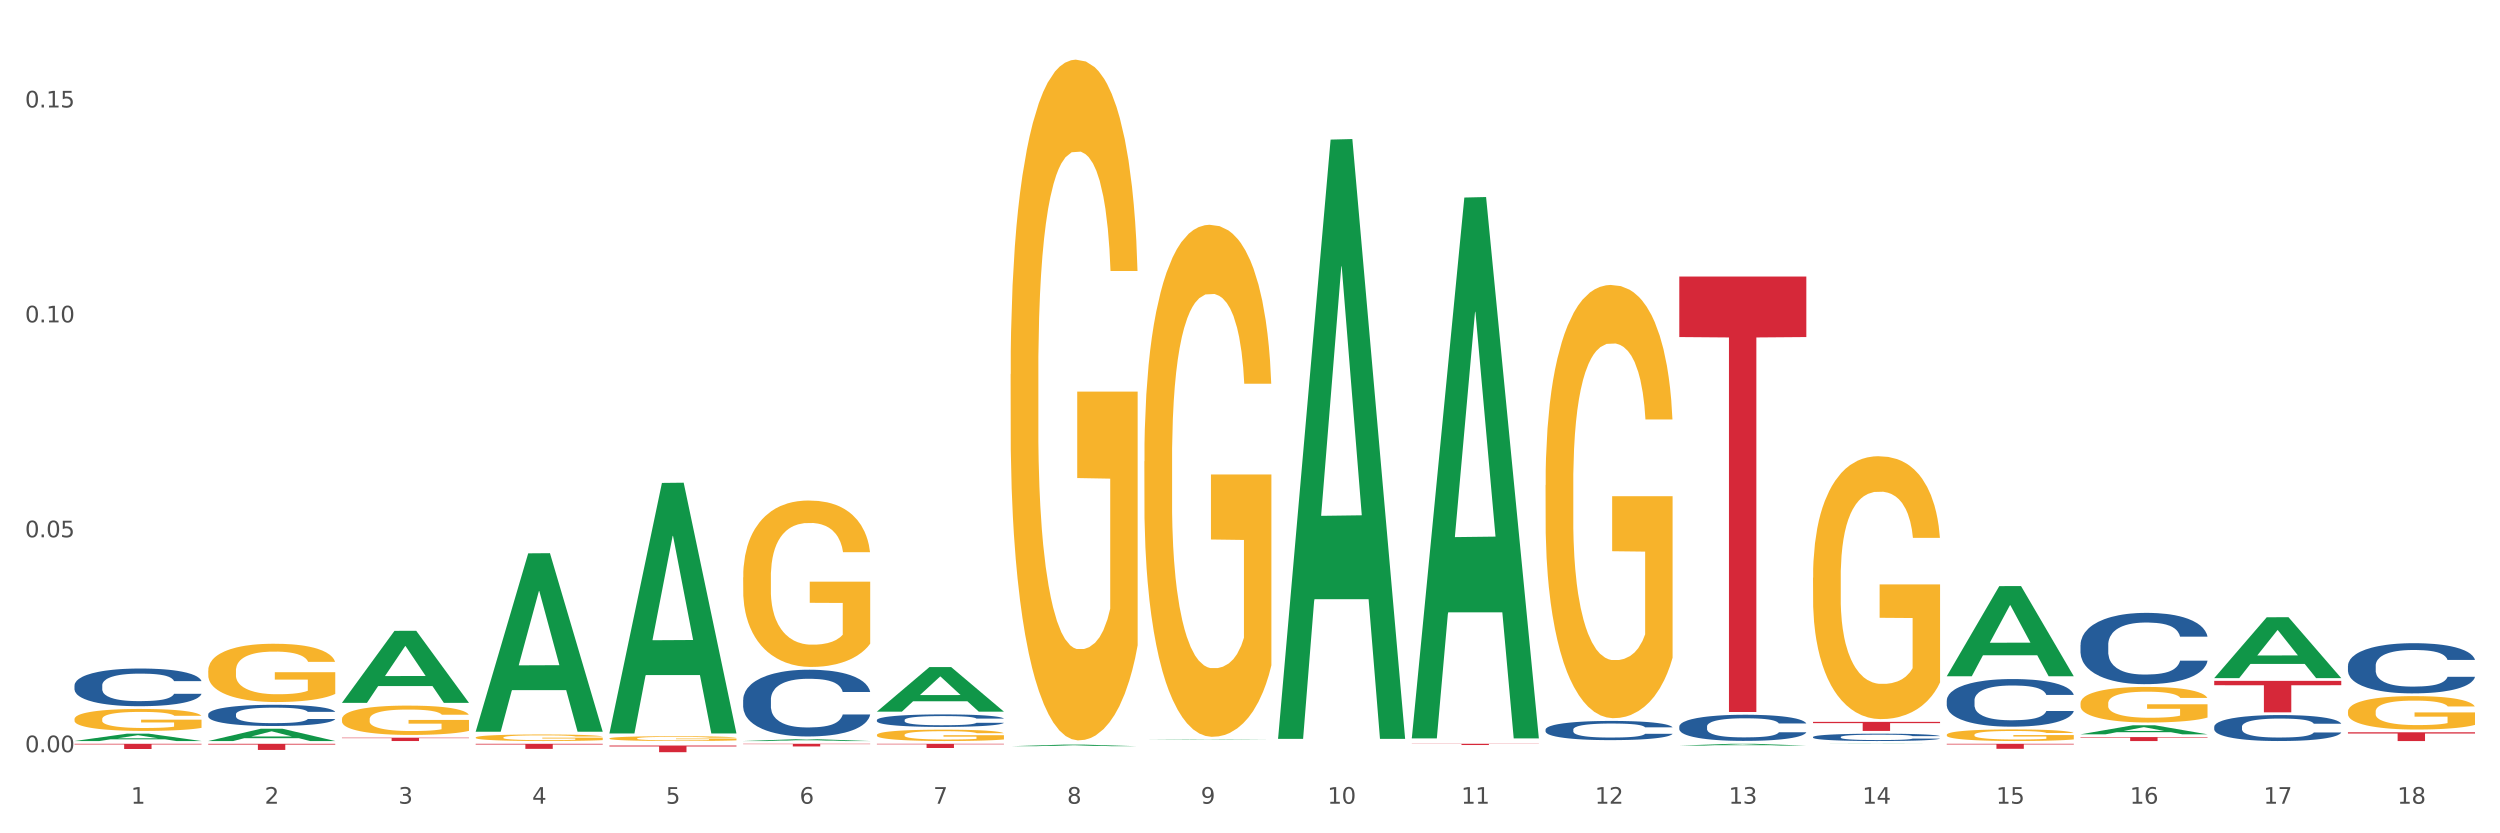 <?xml version="1.0" encoding="utf-8" standalone="no"?>
<!DOCTYPE svg PUBLIC "-//W3C//DTD SVG 1.1//EN"
  "http://www.w3.org/Graphics/SVG/1.1/DTD/svg11.dtd">
<svg xmlns:xlink="http://www.w3.org/1999/xlink" width="1080pt" height="360pt" viewBox="0 0 1080 360" xmlns="http://www.w3.org/2000/svg" version="1.1">
 <rect x="0" y="0" width="1080" height="360" fill="#333333" stroke="none"/>
 <defs>
  <style type="text/css">*{stroke-linejoin: round; stroke-linecap: butt}</style>
 </defs>
 <g id="figure_1">
  <g id="patch_1">
   <path d="M 0 360 
L 1080 360 
L 1080 0 
L 0 0 
z
" style="fill: #ffffff; stroke: #ffffff; stroke-linejoin: miter"/>
  </g>
  <g id="axes_1">
   <g id="matplotlib.axis_1">
    <g id="xtick_1">
     <g id="text_1">
      <!-- 1 -->
      <g style="fill: #4d4d4d" transform="translate(56.563 347.204) scale(0.096 -0.096)">
       <defs>
        <path id="DejaVuSans-31" d="M 794 531 
L 1825 531 
L 1825 4091 
L 703 3866 
L 703 4441 
L 1819 4666 
L 2450 4666 
L 2450 531 
L 3481 531 
L 3481 0 
L 794 0 
L 794 531 
z
" transform="scale(0.016)"/>
       </defs>
       <use xlink:href="#DejaVuSans-31"/>
      </g>
     </g>
    </g>
    <g id="xtick_2">
     <g id="text_2">
      <!-- 2 -->
      <g style="fill: #4d4d4d" transform="translate(114.336 347.204) scale(0.096 -0.096)">
       <defs>
        <path id="DejaVuSans-32" d="M 1228 531 
L 3431 531 
L 3431 0 
L 469 0 
L 469 531 
Q 828 903 1448 1529 
Q 2069 2156 2228 2338 
Q 2531 2678 2651 2914 
Q 2772 3150 2772 3378 
Q 2772 3750 2511 3984 
Q 2250 4219 1831 4219 
Q 1534 4219 1204 4116 
Q 875 4013 500 3803 
L 500 4441 
Q 881 4594 1212 4672 
Q 1544 4750 1819 4750 
Q 2544 4750 2975 4387 
Q 3406 4025 3406 3419 
Q 3406 3131 3298 2873 
Q 3191 2616 2906 2266 
Q 2828 2175 2409 1742 
Q 1991 1309 1228 531 
z
" transform="scale(0.016)"/>
       </defs>
       <use xlink:href="#DejaVuSans-32"/>
      </g>
     </g>
    </g>
    <g id="xtick_3">
     <g id="text_3">
      <!-- 3 -->
      <g style="fill: #4d4d4d" transform="translate(172.109 347.204) scale(0.096 -0.096)">
       <defs>
        <path id="DejaVuSans-33" d="M 2597 2516 
Q 3050 2419 3304 2112 
Q 3559 1806 3559 1356 
Q 3559 666 3084 287 
Q 2609 -91 1734 -91 
Q 1441 -91 1130 -33 
Q 819 25 488 141 
L 488 750 
Q 750 597 1062 519 
Q 1375 441 1716 441 
Q 2309 441 2620 675 
Q 2931 909 2931 1356 
Q 2931 1769 2642 2001 
Q 2353 2234 1838 2234 
L 1294 2234 
L 1294 2753 
L 1863 2753 
Q 2328 2753 2575 2939 
Q 2822 3125 2822 3475 
Q 2822 3834 2567 4026 
Q 2313 4219 1838 4219 
Q 1578 4219 1281 4162 
Q 984 4106 628 3988 
L 628 4550 
Q 988 4650 1302 4700 
Q 1616 4750 1894 4750 
Q 2613 4750 3031 4423 
Q 3450 4097 3450 3541 
Q 3450 3153 3228 2886 
Q 3006 2619 2597 2516 
z
" transform="scale(0.016)"/>
       </defs>
       <use xlink:href="#DejaVuSans-33"/>
      </g>
     </g>
    </g>
    <g id="xtick_4">
     <g id="text_4">
      <!-- 4 -->
      <g style="fill: #4d4d4d" transform="translate(229.882 347.204) scale(0.096 -0.096)">
       <defs>
        <path id="DejaVuSans-34" d="M 2419 4116 
L 825 1625 
L 2419 1625 
L 2419 4116 
z
M 2253 4666 
L 3047 4666 
L 3047 1625 
L 3713 1625 
L 3713 1100 
L 3047 1100 
L 3047 0 
L 2419 0 
L 2419 1100 
L 313 1100 
L 313 1709 
L 2253 4666 
z
" transform="scale(0.016)"/>
       </defs>
       <use xlink:href="#DejaVuSans-34"/>
      </g>
     </g>
    </g>
    <g id="xtick_5">
     <g id="text_5">
      <!-- 5 -->
      <g style="fill: #4d4d4d" transform="translate(287.655 347.204) scale(0.096 -0.096)">
       <defs>
        <path id="DejaVuSans-35" d="M 691 4666 
L 3169 4666 
L 3169 4134 
L 1269 4134 
L 1269 2991 
Q 1406 3038 1543 3061 
Q 1681 3084 1819 3084 
Q 2600 3084 3056 2656 
Q 3513 2228 3513 1497 
Q 3513 744 3044 326 
Q 2575 -91 1722 -91 
Q 1428 -91 1123 -41 
Q 819 9 494 109 
L 494 744 
Q 775 591 1075 516 
Q 1375 441 1709 441 
Q 2250 441 2565 725 
Q 2881 1009 2881 1497 
Q 2881 1984 2565 2268 
Q 2250 2553 1709 2553 
Q 1456 2553 1204 2497 
Q 953 2441 691 2322 
L 691 4666 
z
" transform="scale(0.016)"/>
       </defs>
       <use xlink:href="#DejaVuSans-35"/>
      </g>
     </g>
    </g>
    <g id="xtick_6">
     <g id="text_6">
      <!-- 6 -->
      <g style="fill: #4d4d4d" transform="translate(345.428 347.204) scale(0.096 -0.096)">
       <defs>
        <path id="DejaVuSans-36" d="M 2113 2584 
Q 1688 2584 1439 2293 
Q 1191 2003 1191 1497 
Q 1191 994 1439 701 
Q 1688 409 2113 409 
Q 2538 409 2786 701 
Q 3034 994 3034 1497 
Q 3034 2003 2786 2293 
Q 2538 2584 2113 2584 
z
M 3366 4563 
L 3366 3988 
Q 3128 4100 2886 4159 
Q 2644 4219 2406 4219 
Q 1781 4219 1451 3797 
Q 1122 3375 1075 2522 
Q 1259 2794 1537 2939 
Q 1816 3084 2150 3084 
Q 2853 3084 3261 2657 
Q 3669 2231 3669 1497 
Q 3669 778 3244 343 
Q 2819 -91 2113 -91 
Q 1303 -91 875 529 
Q 447 1150 447 2328 
Q 447 3434 972 4092 
Q 1497 4750 2381 4750 
Q 2619 4750 2861 4703 
Q 3103 4656 3366 4563 
z
" transform="scale(0.016)"/>
       </defs>
       <use xlink:href="#DejaVuSans-36"/>
      </g>
     </g>
    </g>
    <g id="xtick_7">
     <g id="text_7">
      <!-- 7 -->
      <g style="fill: #4d4d4d" transform="translate(403.201 347.204) scale(0.096 -0.096)">
       <defs>
        <path id="DejaVuSans-37" d="M 525 4666 
L 3525 4666 
L 3525 4397 
L 1831 0 
L 1172 0 
L 2766 4134 
L 525 4134 
L 525 4666 
z
" transform="scale(0.016)"/>
       </defs>
       <use xlink:href="#DejaVuSans-37"/>
      </g>
     </g>
    </g>
    <g id="xtick_8">
     <g id="text_8">
      <!-- 8 -->
      <g style="fill: #4d4d4d" transform="translate(460.974 347.204) scale(0.096 -0.096)">
       <defs>
        <path id="DejaVuSans-38" d="M 2034 2216 
Q 1584 2216 1326 1975 
Q 1069 1734 1069 1313 
Q 1069 891 1326 650 
Q 1584 409 2034 409 
Q 2484 409 2743 651 
Q 3003 894 3003 1313 
Q 3003 1734 2745 1975 
Q 2488 2216 2034 2216 
z
M 1403 2484 
Q 997 2584 770 2862 
Q 544 3141 544 3541 
Q 544 4100 942 4425 
Q 1341 4750 2034 4750 
Q 2731 4750 3128 4425 
Q 3525 4100 3525 3541 
Q 3525 3141 3298 2862 
Q 3072 2584 2669 2484 
Q 3125 2378 3379 2068 
Q 3634 1759 3634 1313 
Q 3634 634 3220 271 
Q 2806 -91 2034 -91 
Q 1263 -91 848 271 
Q 434 634 434 1313 
Q 434 1759 690 2068 
Q 947 2378 1403 2484 
z
M 1172 3481 
Q 1172 3119 1398 2916 
Q 1625 2713 2034 2713 
Q 2441 2713 2670 2916 
Q 2900 3119 2900 3481 
Q 2900 3844 2670 4047 
Q 2441 4250 2034 4250 
Q 1625 4250 1398 4047 
Q 1172 3844 1172 3481 
z
" transform="scale(0.016)"/>
       </defs>
       <use xlink:href="#DejaVuSans-38"/>
      </g>
     </g>
    </g>
    <g id="xtick_9">
     <g id="text_9">
      <!-- 9 -->
      <g style="fill: #4d4d4d" transform="translate(518.747 347.204) scale(0.096 -0.096)">
       <defs>
        <path id="DejaVuSans-39" d="M 703 97 
L 703 672 
Q 941 559 1184 500 
Q 1428 441 1663 441 
Q 2288 441 2617 861 
Q 2947 1281 2994 2138 
Q 2813 1869 2534 1725 
Q 2256 1581 1919 1581 
Q 1219 1581 811 2004 
Q 403 2428 403 3163 
Q 403 3881 828 4315 
Q 1253 4750 1959 4750 
Q 2769 4750 3195 4129 
Q 3622 3509 3622 2328 
Q 3622 1225 3098 567 
Q 2575 -91 1691 -91 
Q 1453 -91 1209 -44 
Q 966 3 703 97 
z
M 1959 2075 
Q 2384 2075 2632 2365 
Q 2881 2656 2881 3163 
Q 2881 3666 2632 3958 
Q 2384 4250 1959 4250 
Q 1534 4250 1286 3958 
Q 1038 3666 1038 3163 
Q 1038 2656 1286 2365 
Q 1534 2075 1959 2075 
z
" transform="scale(0.016)"/>
       </defs>
       <use xlink:href="#DejaVuSans-39"/>
      </g>
     </g>
    </g>
    <g id="xtick_10">
     <g id="text_10">
      <!-- 10 -->
      <g style="fill: #4d4d4d" transform="translate(573.466 347.204) scale(0.096 -0.096)">
       <defs>
        <path id="DejaVuSans-30" d="M 2034 4250 
Q 1547 4250 1301 3770 
Q 1056 3291 1056 2328 
Q 1056 1369 1301 889 
Q 1547 409 2034 409 
Q 2525 409 2770 889 
Q 3016 1369 3016 2328 
Q 3016 3291 2770 3770 
Q 2525 4250 2034 4250 
z
M 2034 4750 
Q 2819 4750 3233 4129 
Q 3647 3509 3647 2328 
Q 3647 1150 3233 529 
Q 2819 -91 2034 -91 
Q 1250 -91 836 529 
Q 422 1150 422 2328 
Q 422 3509 836 4129 
Q 1250 4750 2034 4750 
z
" transform="scale(0.016)"/>
       </defs>
       <use xlink:href="#DejaVuSans-31"/>
       <use xlink:href="#DejaVuSans-30" transform="translate(63.623 0)"/>
      </g>
     </g>
    </g>
    <g id="xtick_11">
     <g id="text_11">
      <!-- 11 -->
      <g style="fill: #4d4d4d" transform="translate(631.239 347.204) scale(0.096 -0.096)">
       <use xlink:href="#DejaVuSans-31"/>
       <use xlink:href="#DejaVuSans-31" transform="translate(63.623 0)"/>
      </g>
     </g>
    </g>
    <g id="xtick_12">
     <g id="text_12">
      <!-- 12 -->
      <g style="fill: #4d4d4d" transform="translate(689.012 347.204) scale(0.096 -0.096)">
       <use xlink:href="#DejaVuSans-31"/>
       <use xlink:href="#DejaVuSans-32" transform="translate(63.623 0)"/>
      </g>
     </g>
    </g>
    <g id="xtick_13">
     <g id="text_13">
      <!-- 13 -->
      <g style="fill: #4d4d4d" transform="translate(746.785 347.204) scale(0.096 -0.096)">
       <use xlink:href="#DejaVuSans-31"/>
       <use xlink:href="#DejaVuSans-33" transform="translate(63.623 0)"/>
      </g>
     </g>
    </g>
    <g id="xtick_14">
     <g id="text_14">
      <!-- 14 -->
      <g style="fill: #4d4d4d" transform="translate(804.558 347.204) scale(0.096 -0.096)">
       <use xlink:href="#DejaVuSans-31"/>
       <use xlink:href="#DejaVuSans-34" transform="translate(63.623 0)"/>
      </g>
     </g>
    </g>
    <g id="xtick_15">
     <g id="text_15">
      <!-- 15 -->
      <g style="fill: #4d4d4d" transform="translate(862.331 347.204) scale(0.096 -0.096)">
       <use xlink:href="#DejaVuSans-31"/>
       <use xlink:href="#DejaVuSans-35" transform="translate(63.623 0)"/>
      </g>
     </g>
    </g>
    <g id="xtick_16">
     <g id="text_16">
      <!-- 16 -->
      <g style="fill: #4d4d4d" transform="translate(920.104 347.204) scale(0.096 -0.096)">
       <use xlink:href="#DejaVuSans-31"/>
       <use xlink:href="#DejaVuSans-36" transform="translate(63.623 0)"/>
      </g>
     </g>
    </g>
    <g id="xtick_17">
     <g id="text_17">
      <!-- 17 -->
      <g style="fill: #4d4d4d" transform="translate(977.877 347.204) scale(0.096 -0.096)">
       <use xlink:href="#DejaVuSans-31"/>
       <use xlink:href="#DejaVuSans-37" transform="translate(63.623 0)"/>
      </g>
     </g>
    </g>
    <g id="xtick_18">
     <g id="text_18">
      <!-- 18 -->
      <g style="fill: #4d4d4d" transform="translate(1035.65 347.204) scale(0.096 -0.096)">
       <use xlink:href="#DejaVuSans-31"/>
       <use xlink:href="#DejaVuSans-38" transform="translate(63.623 0)"/>
      </g>
     </g>
    </g>
    <g id="xtick_19"/>
    <g id="xtick_20"/>
    <g id="xtick_21"/>
    <g id="xtick_22"/>
    <g id="xtick_23"/>
    <g id="xtick_24"/>
    <g id="xtick_25"/>
    <g id="xtick_26"/>
    <g id="xtick_27"/>
    <g id="xtick_28"/>
    <g id="xtick_29"/>
    <g id="xtick_30"/>
    <g id="xtick_31"/>
    <g id="xtick_32"/>
    <g id="xtick_33"/>
    <g id="xtick_34"/>
    <g id="xtick_35"/>
   </g>
   <g id="matplotlib.axis_2">
    <g id="ytick_1">
     <g id="text_19">
      <!-- 0.00 -->
      <g style="fill: #4d4d4d" transform="translate(10.8 324.956) scale(0.096 -0.096)">
       <defs>
        <path id="DejaVuSans-2e" d="M 684 794 
L 1344 794 
L 1344 0 
L 684 0 
L 684 794 
z
" transform="scale(0.016)"/>
       </defs>
       <use xlink:href="#DejaVuSans-30"/>
       <use xlink:href="#DejaVuSans-2e" transform="translate(63.623 0)"/>
       <use xlink:href="#DejaVuSans-30" transform="translate(95.41 0)"/>
       <use xlink:href="#DejaVuSans-30" transform="translate(159.033 0)"/>
      </g>
     </g>
    </g>
    <g id="ytick_2">
     <g id="text_20">
      <!-- 0.05 -->
      <g style="fill: #4d4d4d" transform="translate(10.8 232.114) scale(0.096 -0.096)">
       <use xlink:href="#DejaVuSans-30"/>
       <use xlink:href="#DejaVuSans-2e" transform="translate(63.623 0)"/>
       <use xlink:href="#DejaVuSans-30" transform="translate(95.41 0)"/>
       <use xlink:href="#DejaVuSans-35" transform="translate(159.033 0)"/>
      </g>
     </g>
    </g>
    <g id="ytick_3">
     <g id="text_21">
      <!-- 0.10 -->
      <g style="fill: #4d4d4d" transform="translate(10.8 139.272) scale(0.096 -0.096)">
       <use xlink:href="#DejaVuSans-30"/>
       <use xlink:href="#DejaVuSans-2e" transform="translate(63.623 0)"/>
       <use xlink:href="#DejaVuSans-31" transform="translate(95.41 0)"/>
       <use xlink:href="#DejaVuSans-30" transform="translate(159.033 0)"/>
      </g>
     </g>
    </g>
    <g id="ytick_4">
     <g id="text_22">
      <!-- 0.15 -->
      <g style="fill: #4d4d4d" transform="translate(10.8 46.431) scale(0.096 -0.096)">
       <use xlink:href="#DejaVuSans-30"/>
       <use xlink:href="#DejaVuSans-2e" transform="translate(63.623 0)"/>
       <use xlink:href="#DejaVuSans-31" transform="translate(95.41 0)"/>
       <use xlink:href="#DejaVuSans-35" transform="translate(159.033 0)"/>
      </g>
     </g>
    </g>
    <g id="ytick_5"/>
    <g id="ytick_6"/>
    <g id="ytick_7"/>
   </g>
   <g id="PolyCollection_1">
    <path d="M 32.175 320.121 
L 32.232 320.118 
L 54.864 316.945 
L 64.257 316.942 
L 87.059 320.127 
L 76.196 320.127 
L 71.273 319.385 
L 47.905 319.385 
L 47.735 319.397 
L 42.982 320.127 
L 32.175 320.127 
L 32.175 320.121 
L 50.847 318.943 
L 68.331 318.94 
L 59.674 317.621 
L 59.561 317.615 
L 59.447 317.624 
L 50.79 318.94 
L 50.847 318.943 
L 32.175 320.121 
z
" clip-path="url(#p88561f3b29)" style="fill: #109648"/>
    <path d="M 89.948 320.117 
L 90.005 320.112 
L 112.637 314.82 
L 122.03 314.815 
L 144.832 320.127 
L 133.969 320.127 
L 129.046 318.89 
L 105.678 318.89 
L 105.508 318.91 
L 100.755 320.127 
L 89.948 320.127 
L 89.948 320.117 
L 108.62 318.152 
L 126.104 318.147 
L 117.447 315.947 
L 117.334 315.937 
L 117.22 315.952 
L 108.563 318.147 
L 108.62 318.152 
L 89.948 320.117 
z
" clip-path="url(#p88561f3b29)" style="fill: #109648"/>
    <path d="M 147.721 303.577 
L 147.778 303.548 
L 170.41 272.527 
L 179.803 272.498 
L 202.605 303.636 
L 191.742 303.636 
L 186.819 296.385 
L 163.451 296.385 
L 163.281 296.502 
L 158.528 303.636 
L 147.721 303.636 
L 147.721 303.577 
L 166.393 292.058 
L 183.877 292.028 
L 175.22 279.135 
L 175.107 279.076 
L 174.993 279.164 
L 166.336 292.028 
L 166.393 292.058 
L 147.721 303.577 
z
" clip-path="url(#p88561f3b29)" style="fill: #109648"/>
    <path d="M 205.494 315.968 
L 205.551 315.896 
L 228.183 239.039 
L 237.576 238.966 
L 260.378 316.113 
L 249.515 316.113 
L 244.592 298.148 
L 221.224 298.148 
L 221.054 298.438 
L 216.301 316.113 
L 205.494 316.113 
L 205.494 315.968 
L 224.166 287.428 
L 241.65 287.355 
L 232.993 255.41 
L 232.88 255.265 
L 232.766 255.482 
L 224.109 287.355 
L 224.166 287.428 
L 205.494 315.968 
z
" clip-path="url(#p88561f3b29)" style="fill: #109648"/>
    <path d="M 263.267 316.658 
L 263.324 316.556 
L 285.956 208.623 
L 295.349 208.521 
L 318.151 316.861 
L 307.288 316.861 
L 302.365 291.633 
L 278.997 291.633 
L 278.827 292.039 
L 274.074 316.861 
L 263.267 316.861 
L 263.267 316.658 
L 281.939 276.577 
L 299.423 276.475 
L 290.766 231.613 
L 290.653 231.41 
L 290.539 231.715 
L 281.882 276.475 
L 281.939 276.577 
L 263.267 316.658 
z
" clip-path="url(#p88561f3b29)" style="fill: #109648"/>
    <path d="M 321.04 320.125 
L 321.096 320.124 
L 343.729 319.34 
L 353.122 319.339 
L 375.924 320.127 
L 365.061 320.127 
L 360.138 319.943 
L 336.77 319.943 
L 336.6 319.946 
L 331.847 320.127 
L 321.04 320.127 
L 321.04 320.125 
L 339.712 319.834 
L 357.196 319.833 
L 348.539 319.507 
L 348.425 319.505 
L 348.312 319.508 
L 339.655 319.833 
L 339.712 319.834 
L 321.04 320.125 
z
" clip-path="url(#p88561f3b29)" style="fill: #109648"/>
    <path d="M 378.813 307.4 
L 378.869 307.382 
L 401.502 288.186 
L 410.895 288.167 
L 433.697 307.436 
L 422.834 307.436 
L 417.911 302.949 
L 394.543 302.949 
L 394.373 303.021 
L 389.62 307.436 
L 378.813 307.436 
L 378.813 307.4 
L 397.485 300.271 
L 414.969 300.253 
L 406.312 292.274 
L 406.198 292.238 
L 406.085 292.293 
L 397.428 300.253 
L 397.485 300.271 
L 378.813 307.4 
z
" clip-path="url(#p88561f3b29)" style="fill: #109648"/>
    <path d="M 436.586 322.369 
L 436.642 322.368 
L 459.275 321.68 
L 468.668 321.679 
L 491.47 322.37 
L 480.606 322.37 
L 475.684 322.209 
L 452.316 322.209 
L 452.146 322.212 
L 447.393 322.37 
L 436.586 322.37 
L 436.586 322.369 
L 455.258 322.113 
L 472.742 322.112 
L 464.085 321.827 
L 463.971 321.825 
L 463.858 321.827 
L 455.201 322.112 
L 455.258 322.113 
L 436.586 322.369 
z
" clip-path="url(#p88561f3b29)" style="fill: #109648"/>
    <path d="M 494.359 319.684 
L 494.415 319.684 
L 517.048 319.497 
L 526.441 319.497 
L 549.243 319.685 
L 538.379 319.685 
L 533.457 319.641 
L 510.089 319.641 
L 509.919 319.642 
L 505.166 319.685 
L 494.359 319.685 
L 494.359 319.684 
L 513.031 319.615 
L 530.515 319.615 
L 521.858 319.537 
L 521.744 319.537 
L 521.631 319.537 
L 512.974 319.615 
L 513.031 319.615 
L 494.359 319.684 
z
" clip-path="url(#p88561f3b29)" style="fill: #109648"/>
    <path d="M 552.132 318.716 
L 552.188 318.473 
L 574.821 60.307 
L 584.214 60.064 
L 607.016 319.203 
L 596.152 319.203 
L 591.23 258.859 
L 567.862 258.859 
L 567.692 259.832 
L 562.939 319.203 
L 552.132 319.203 
L 552.132 318.716 
L 570.804 222.847 
L 588.288 222.604 
L 579.631 115.298 
L 579.517 114.811 
L 579.404 115.541 
L 570.747 222.604 
L 570.804 222.847 
L 552.132 318.716 
z
" clip-path="url(#p88561f3b29)" style="fill: #109648"/>
    <path d="M 609.905 318.559 
L 609.961 318.339 
L 632.594 85.335 
L 641.987 85.116 
L 664.789 318.998 
L 653.925 318.998 
L 649.003 264.535 
L 625.635 264.535 
L 625.465 265.414 
L 620.712 318.998 
L 609.905 318.998 
L 609.905 318.559 
L 628.577 232.033 
L 646.061 231.814 
L 637.404 134.967 
L 637.29 134.527 
L 637.177 135.186 
L 628.52 231.814 
L 628.577 232.033 
L 609.905 318.559 
z
" clip-path="url(#p88561f3b29)" style="fill: #109648"/>
    <path d="M 725.451 322.098 
L 725.507 322.097 
L 748.14 321.31 
L 757.533 321.309 
L 780.335 322.099 
L 769.471 322.099 
L 764.549 321.915 
L 741.181 321.915 
L 741.011 321.918 
L 736.258 322.099 
L 725.451 322.099 
L 725.451 322.098 
L 744.123 321.805 
L 761.607 321.805 
L 752.95 321.477 
L 752.836 321.476 
L 752.723 321.478 
L 744.066 321.805 
L 744.123 321.805 
L 725.451 322.098 
z
" clip-path="url(#p88561f3b29)" style="fill: #109648"/>
    <path d="M 783.224 321.392 
L 783.28 321.391 
L 805.913 321.309 
L 815.306 321.309 
L 838.108 321.392 
L 827.244 321.392 
L 822.322 321.372 
L 798.953 321.372 
L 798.784 321.373 
L 794.031 321.392 
L 783.224 321.392 
L 783.224 321.392 
L 801.896 321.361 
L 819.38 321.361 
L 810.722 321.326 
L 810.609 321.326 
L 810.496 321.327 
L 801.839 321.361 
L 801.896 321.361 
L 783.224 321.392 
z
" clip-path="url(#p88561f3b29)" style="fill: #109648"/>
    <path d="M 263.267 322.06 
L 318.151 322.06 
L 318.151 322.461 
L 296.562 322.464 
L 296.562 324.95 
L 284.726 324.95 
L 284.726 322.464 
L 263.267 322.461 
L 263.267 322.062 
L 263.267 322.06 
z
" clip-path="url(#p88561f3b29)" style="fill: #d62839"/>
    <path d="M 321.04 321.309 
L 375.924 321.309 
L 375.924 321.47 
L 354.335 321.471 
L 354.335 322.466 
L 342.499 322.466 
L 342.499 321.471 
L 321.04 321.47 
L 321.04 321.31 
L 321.04 321.309 
z
" clip-path="url(#p88561f3b29)" style="fill: #d62839"/>
    <path d="M 956.543 294.13 
L 1011.427 294.13 
L 1011.427 296.018 
L 989.837 296.031 
L 989.837 307.718 
L 978.002 307.718 
L 978.002 296.031 
L 956.543 296.018 
L 956.543 294.143 
L 956.543 294.13 
z
" clip-path="url(#p88561f3b29)" style="fill: #d62839"/>
    <path d="M 1014.316 316.349 
L 1069.2 316.349 
L 1069.2 316.874 
L 1047.61 316.877 
L 1047.61 320.127 
L 1035.775 320.127 
L 1035.775 316.877 
L 1014.316 316.874 
L 1014.316 316.353 
L 1014.316 316.349 
z
" clip-path="url(#p88561f3b29)" style="fill: #d62839"/>
    <path d="M 840.997 321.309 
L 895.881 321.309 
L 895.881 321.613 
L 874.291 321.615 
L 874.291 323.496 
L 862.456 323.496 
L 862.456 321.615 
L 840.997 321.613 
L 840.997 321.311 
L 840.997 321.309 
z
" clip-path="url(#p88561f3b29)" style="fill: #d62839"/>
    <path d="M 898.77 318.41 
L 953.654 318.41 
L 953.654 318.649 
L 932.064 318.65 
L 932.064 320.127 
L 920.229 320.127 
L 920.229 318.65 
L 898.77 318.649 
L 898.77 318.412 
L 898.77 318.41 
z
" clip-path="url(#p88561f3b29)" style="fill: #d62839"/>
    <path d="M 32.175 321.309 
L 87.059 321.309 
L 87.059 321.622 
L 65.47 321.624 
L 65.47 323.561 
L 53.635 323.561 
L 53.635 321.624 
L 32.175 321.622 
L 32.175 321.311 
L 32.175 321.309 
z
" clip-path="url(#p88561f3b29)" style="fill: #d62839"/>
    <path d="M 89.948 321.309 
L 144.832 321.309 
L 144.832 321.68 
L 123.243 321.682 
L 123.243 323.98 
L 111.407 323.98 
L 111.407 321.682 
L 89.948 321.68 
L 89.948 321.311 
L 89.948 321.309 
z
" clip-path="url(#p88561f3b29)" style="fill: #d62839"/>
    <path d="M 147.721 318.682 
L 202.605 318.682 
L 202.605 318.883 
L 181.016 318.884 
L 181.016 320.127 
L 169.18 320.127 
L 169.18 318.884 
L 147.721 318.883 
L 147.721 318.684 
L 147.721 318.682 
z
" clip-path="url(#p88561f3b29)" style="fill: #d62839"/>
    <path d="M 205.494 321.322 
L 260.378 321.322 
L 260.378 321.626 
L 238.789 321.628 
L 238.789 323.51 
L 226.953 323.51 
L 226.953 321.628 
L 205.494 321.626 
L 205.494 321.324 
L 205.494 321.322 
z
" clip-path="url(#p88561f3b29)" style="fill: #d62839"/>
    <path d="M 378.813 321.309 
L 433.697 321.309 
L 433.697 321.561 
L 412.108 321.563 
L 412.108 323.126 
L 400.272 323.126 
L 400.272 321.563 
L 378.813 321.561 
L 378.813 321.31 
L 378.813 321.309 
z
" clip-path="url(#p88561f3b29)" style="fill: #d62839"/>
    <path d="M 609.905 321.309 
L 664.789 321.309 
L 664.789 321.384 
L 643.2 321.385 
L 643.2 321.85 
L 631.364 321.85 
L 631.364 321.385 
L 609.905 321.384 
L 609.905 321.309 
L 609.905 321.309 
z
" clip-path="url(#p88561f3b29)" style="fill: #d62839"/>
    <path d="M 725.451 119.463 
L 780.335 119.463 
L 780.335 145.606 
L 758.746 145.783 
L 758.746 307.591 
L 746.91 307.591 
L 746.91 145.783 
L 725.451 145.606 
L 725.451 119.639 
L 725.451 119.463 
z
" clip-path="url(#p88561f3b29)" style="fill: #d62839"/>
    <path d="M 783.224 311.841 
L 838.108 311.841 
L 838.108 312.387 
L 816.519 312.39 
L 816.519 315.765 
L 804.683 315.765 
L 804.683 312.39 
L 783.224 312.387 
L 783.224 311.845 
L 783.224 311.841 
z
" clip-path="url(#p88561f3b29)" style="fill: #d62839"/>
    <path d="M 840.997 302.591 
L 841.062 302.572 
L 841.062 302.046 
L 841.256 301.332 
L 841.97 300.016 
L 842.878 299.02 
L 844.435 297.855 
L 845.278 297.366 
L 846.381 296.821 
L 848.652 295.937 
L 851.247 295.186 
L 853.063 294.772 
L 854.426 294.509 
L 857.475 294.039 
L 859.227 293.832 
L 861.043 293.663 
L 862.6 293.55 
L 865.195 293.419 
L 867.271 293.362 
L 869.672 293.344 
L 871.683 293.362 
L 874.343 293.438 
L 878.235 293.663 
L 879.727 293.795 
L 881.738 294.02 
L 883.814 294.321 
L 885.501 294.622 
L 887.447 295.054 
L 889.458 295.618 
L 891.405 296.332 
L 892.767 296.99 
L 893.87 297.685 
L 894.843 298.531 
L 895.557 299.452 
L 895.881 300.223 
L 884.009 300.223 
L 883.685 299.527 
L 883.036 298.775 
L 882.387 298.268 
L 881.673 297.855 
L 880.571 297.385 
L 879.597 297.084 
L 877.976 296.727 
L 876.483 296.501 
L 875.251 296.37 
L 873.759 296.257 
L 870.58 296.144 
L 868.309 296.144 
L 866.882 296.182 
L 865.13 296.276 
L 863.638 296.407 
L 861.887 296.633 
L 860.524 296.877 
L 859.162 297.197 
L 858.383 297.422 
L 857.216 297.836 
L 856.437 298.174 
L 855.399 298.757 
L 854.815 299.17 
L 853.777 300.242 
L 853.323 301.031 
L 853.128 301.576 
L 852.999 302.178 
L 852.999 305.11 
L 853.388 306.425 
L 853.712 306.989 
L 854.231 307.628 
L 855.204 308.455 
L 856.632 309.263 
L 858.124 309.846 
L 859.356 310.203 
L 860.524 310.466 
L 861.692 310.673 
L 863.119 310.861 
L 864.287 310.974 
L 866.039 311.087 
L 868.115 311.143 
L 869.736 311.143 
L 873.045 311.049 
L 874.537 310.955 
L 875.964 310.823 
L 877.521 310.617 
L 878.754 310.391 
L 879.468 310.222 
L 880.635 309.865 
L 881.544 309.489 
L 882.322 309.057 
L 882.841 308.681 
L 883.425 308.117 
L 883.879 307.478 
L 884.009 307.14 
L 895.881 307.14 
L 895.622 307.816 
L 895.167 308.474 
L 894.259 309.357 
L 893.546 309.865 
L 892.443 310.485 
L 891.275 311.011 
L 889.653 311.594 
L 888.161 312.026 
L 886.604 312.402 
L 884.917 312.741 
L 881.868 313.211 
L 880.765 313.342 
L 878.43 313.568 
L 876.613 313.699 
L 873.953 313.831 
L 871.229 313.906 
L 868.374 313.925 
L 865.844 313.887 
L 863.054 313.774 
L 861.303 313.662 
L 859.356 313.492 
L 857.086 313.229 
L 854.945 312.91 
L 852.934 312.534 
L 851.052 312.102 
L 849.301 311.613 
L 847.03 310.805 
L 845.343 310.015 
L 844.111 309.282 
L 843.267 308.662 
L 842.424 307.873 
L 841.97 307.327 
L 841.256 306.012 
L 840.997 304.79 
L 840.997 302.591 
z
" clip-path="url(#p88561f3b29)" style="fill: #255c99"/>
    <path d="M 898.77 278.599 
L 898.835 278.571 
L 898.835 277.783 
L 899.029 276.714 
L 899.743 274.745 
L 900.651 273.254 
L 902.208 271.509 
L 903.051 270.778 
L 904.154 269.962 
L 906.425 268.64 
L 909.02 267.514 
L 910.836 266.895 
L 912.199 266.501 
L 915.248 265.798 
L 917 265.488 
L 918.816 265.235 
L 920.373 265.066 
L 922.968 264.869 
L 925.044 264.785 
L 927.444 264.757 
L 929.456 264.785 
L 932.116 264.898 
L 936.008 265.235 
L 937.5 265.432 
L 939.511 265.77 
L 941.587 266.22 
L 943.274 266.67 
L 945.22 267.317 
L 947.231 268.161 
L 949.178 269.23 
L 950.54 270.215 
L 951.643 271.256 
L 952.616 272.522 
L 953.33 273.901 
L 953.654 275.054 
L 941.782 275.054 
L 941.458 274.013 
L 940.809 272.888 
L 940.16 272.128 
L 939.446 271.509 
L 938.344 270.806 
L 937.37 270.356 
L 935.749 269.821 
L 934.256 269.484 
L 933.024 269.287 
L 931.532 269.118 
L 928.353 268.949 
L 926.082 268.949 
L 924.655 269.005 
L 922.903 269.146 
L 921.411 269.343 
L 919.659 269.681 
L 918.297 270.046 
L 916.935 270.525 
L 916.156 270.862 
L 914.988 271.481 
L 914.21 271.988 
L 913.172 272.86 
L 912.588 273.479 
L 911.55 275.082 
L 911.096 276.264 
L 910.901 277.08 
L 910.772 277.98 
L 910.772 282.369 
L 911.161 284.339 
L 911.485 285.183 
L 912.004 286.139 
L 912.977 287.377 
L 914.405 288.587 
L 915.897 289.459 
L 917.129 289.994 
L 918.297 290.388 
L 919.465 290.697 
L 920.892 290.978 
L 922.06 291.147 
L 923.811 291.316 
L 925.887 291.4 
L 927.509 291.4 
L 930.818 291.26 
L 932.31 291.119 
L 933.737 290.922 
L 935.294 290.613 
L 936.527 290.275 
L 937.241 290.022 
L 938.408 289.487 
L 939.317 288.925 
L 940.095 288.278 
L 940.614 287.715 
L 941.198 286.871 
L 941.652 285.914 
L 941.782 285.408 
L 953.654 285.408 
L 953.395 286.421 
L 952.94 287.405 
L 952.032 288.728 
L 951.319 289.487 
L 950.216 290.416 
L 949.048 291.204 
L 947.426 292.076 
L 945.934 292.723 
L 944.377 293.285 
L 942.69 293.792 
L 939.641 294.495 
L 938.538 294.692 
L 936.203 295.03 
L 934.386 295.227 
L 931.726 295.424 
L 929.002 295.536 
L 926.147 295.564 
L 923.617 295.508 
L 920.827 295.339 
L 919.076 295.171 
L 917.129 294.917 
L 914.859 294.523 
L 912.718 294.045 
L 910.707 293.482 
L 908.825 292.835 
L 907.074 292.104 
L 904.803 290.894 
L 903.116 289.712 
L 901.884 288.615 
L 901.04 287.687 
L 900.197 286.505 
L 899.743 285.689 
L 899.029 283.72 
L 898.77 281.891 
L 898.77 278.599 
z
" clip-path="url(#p88561f3b29)" style="fill: #255c99"/>
    <path d="M 956.543 313.944 
L 956.608 313.934 
L 956.608 313.647 
L 956.802 313.258 
L 957.516 312.54 
L 958.424 311.997 
L 959.981 311.361 
L 960.824 311.094 
L 961.927 310.797 
L 964.198 310.315 
L 966.793 309.905 
L 968.609 309.68 
L 969.972 309.536 
L 973.021 309.28 
L 974.773 309.167 
L 976.589 309.075 
L 978.146 309.013 
L 980.741 308.941 
L 982.817 308.911 
L 985.217 308.9 
L 987.229 308.911 
L 989.888 308.952 
L 993.781 309.075 
L 995.273 309.146 
L 997.284 309.269 
L 999.36 309.433 
L 1001.047 309.598 
L 1002.993 309.833 
L 1005.004 310.141 
L 1006.951 310.53 
L 1008.313 310.889 
L 1009.416 311.269 
L 1010.389 311.73 
L 1011.103 312.232 
L 1011.427 312.653 
L 999.555 312.653 
L 999.231 312.273 
L 998.582 311.863 
L 997.933 311.586 
L 997.219 311.361 
L 996.116 311.105 
L 995.143 310.941 
L 993.521 310.746 
L 992.029 310.623 
L 990.797 310.551 
L 989.305 310.489 
L 986.126 310.428 
L 983.855 310.428 
L 982.428 310.448 
L 980.676 310.5 
L 979.184 310.571 
L 977.432 310.695 
L 976.07 310.828 
L 974.708 311.002 
L 973.929 311.125 
L 972.761 311.351 
L 971.983 311.535 
L 970.945 311.853 
L 970.361 312.079 
L 969.323 312.663 
L 968.869 313.094 
L 968.674 313.391 
L 968.545 313.719 
L 968.545 315.318 
L 968.934 316.036 
L 969.258 316.344 
L 969.777 316.692 
L 970.75 317.143 
L 972.178 317.584 
L 973.67 317.902 
L 974.902 318.097 
L 976.07 318.24 
L 977.238 318.353 
L 978.665 318.455 
L 979.833 318.517 
L 981.584 318.578 
L 983.66 318.609 
L 985.282 318.609 
L 988.591 318.558 
L 990.083 318.507 
L 991.51 318.435 
L 993.067 318.322 
L 994.3 318.199 
L 995.014 318.107 
L 996.181 317.912 
L 997.09 317.707 
L 997.868 317.471 
L 998.387 317.266 
L 998.971 316.959 
L 999.425 316.61 
L 999.555 316.426 
L 1011.427 316.426 
L 1011.168 316.795 
L 1010.713 317.153 
L 1009.805 317.635 
L 1009.092 317.912 
L 1007.989 318.25 
L 1006.821 318.537 
L 1005.199 318.855 
L 1003.707 319.091 
L 1002.15 319.296 
L 1000.463 319.481 
L 997.414 319.737 
L 996.311 319.809 
L 993.976 319.932 
L 992.159 320.004 
L 989.499 320.075 
L 986.774 320.116 
L 983.92 320.127 
L 981.39 320.106 
L 978.6 320.045 
L 976.849 319.983 
L 974.902 319.891 
L 972.632 319.747 
L 970.491 319.573 
L 968.48 319.368 
L 966.598 319.132 
L 964.847 318.866 
L 962.576 318.425 
L 960.889 317.994 
L 959.657 317.594 
L 958.813 317.256 
L 957.97 316.825 
L 957.516 316.528 
L 956.802 315.81 
L 956.543 315.144 
L 956.543 313.944 
z
" clip-path="url(#p88561f3b29)" style="fill: #255c99"/>
    <path d="M 1014.316 287.596 
L 1014.381 287.576 
L 1014.381 287.022 
L 1014.575 286.269 
L 1015.289 284.883 
L 1016.197 283.833 
L 1017.754 282.605 
L 1018.597 282.09 
L 1019.7 281.516 
L 1021.971 280.585 
L 1024.566 279.793 
L 1026.382 279.357 
L 1027.745 279.08 
L 1030.794 278.585 
L 1032.546 278.367 
L 1034.362 278.189 
L 1035.919 278.07 
L 1038.514 277.931 
L 1040.59 277.872 
L 1042.99 277.852 
L 1045.002 277.872 
L 1047.661 277.951 
L 1051.554 278.189 
L 1053.046 278.327 
L 1055.057 278.565 
L 1057.133 278.882 
L 1058.82 279.199 
L 1060.766 279.654 
L 1062.777 280.249 
L 1064.724 281.001 
L 1066.086 281.694 
L 1067.189 282.427 
L 1068.162 283.318 
L 1068.876 284.289 
L 1069.2 285.101 
L 1057.328 285.101 
L 1057.003 284.368 
L 1056.355 283.576 
L 1055.706 283.041 
L 1054.992 282.605 
L 1053.889 282.11 
L 1052.916 281.793 
L 1051.294 281.417 
L 1049.802 281.179 
L 1048.57 281.041 
L 1047.078 280.922 
L 1043.899 280.803 
L 1041.628 280.803 
L 1040.201 280.843 
L 1038.449 280.942 
L 1036.957 281.08 
L 1035.205 281.318 
L 1033.843 281.575 
L 1032.481 281.912 
L 1031.702 282.15 
L 1030.534 282.586 
L 1029.756 282.942 
L 1028.718 283.556 
L 1028.134 283.992 
L 1027.096 285.121 
L 1026.642 285.952 
L 1026.447 286.527 
L 1026.318 287.161 
L 1026.318 290.25 
L 1026.707 291.637 
L 1027.031 292.231 
L 1027.55 292.904 
L 1028.523 293.776 
L 1029.951 294.627 
L 1031.443 295.241 
L 1032.675 295.617 
L 1033.843 295.895 
L 1035.011 296.113 
L 1036.438 296.311 
L 1037.606 296.429 
L 1039.357 296.548 
L 1041.433 296.608 
L 1043.055 296.608 
L 1046.364 296.509 
L 1047.856 296.41 
L 1049.283 296.271 
L 1050.84 296.053 
L 1052.073 295.816 
L 1052.787 295.637 
L 1053.954 295.261 
L 1054.863 294.865 
L 1055.641 294.409 
L 1056.16 294.013 
L 1056.744 293.419 
L 1057.198 292.746 
L 1057.328 292.389 
L 1069.2 292.389 
L 1068.94 293.102 
L 1068.486 293.795 
L 1067.578 294.726 
L 1066.864 295.261 
L 1065.762 295.915 
L 1064.594 296.469 
L 1062.972 297.083 
L 1061.48 297.539 
L 1059.923 297.935 
L 1058.236 298.291 
L 1055.187 298.786 
L 1054.084 298.925 
L 1051.749 299.163 
L 1049.932 299.301 
L 1047.272 299.44 
L 1044.547 299.519 
L 1041.693 299.539 
L 1039.163 299.499 
L 1036.373 299.38 
L 1034.622 299.262 
L 1032.675 299.083 
L 1030.405 298.806 
L 1028.264 298.469 
L 1026.253 298.073 
L 1024.371 297.618 
L 1022.62 297.103 
L 1020.349 296.251 
L 1018.662 295.419 
L 1017.43 294.647 
L 1016.586 293.993 
L 1015.743 293.162 
L 1015.289 292.587 
L 1014.575 291.201 
L 1014.316 289.914 
L 1014.316 287.596 
z
" clip-path="url(#p88561f3b29)" style="fill: #255c99"/>
    <path d="M 32.175 296.116 
L 32.24 296.101 
L 32.24 295.685 
L 32.434 295.119 
L 33.148 294.078 
L 34.056 293.29 
L 35.613 292.368 
L 36.457 291.981 
L 37.56 291.55 
L 39.83 290.851 
L 42.425 290.256 
L 44.242 289.928 
L 45.604 289.72 
L 48.653 289.348 
L 50.405 289.185 
L 52.221 289.051 
L 53.778 288.962 
L 56.373 288.858 
L 58.449 288.813 
L 60.85 288.798 
L 62.861 288.813 
L 65.521 288.872 
L 69.413 289.051 
L 70.905 289.155 
L 72.917 289.333 
L 74.993 289.571 
L 76.679 289.809 
L 78.626 290.152 
L 80.637 290.598 
L 82.583 291.163 
L 83.945 291.684 
L 85.048 292.234 
L 86.021 292.903 
L 86.735 293.632 
L 87.059 294.242 
L 75.187 294.242 
L 74.863 293.692 
L 74.214 293.097 
L 73.565 292.695 
L 72.852 292.368 
L 71.749 291.996 
L 70.776 291.758 
L 69.154 291.475 
L 67.662 291.297 
L 66.429 291.193 
L 64.937 291.103 
L 61.758 291.014 
L 59.487 291.014 
L 58.06 291.044 
L 56.309 291.118 
L 54.816 291.222 
L 53.065 291.401 
L 51.702 291.594 
L 50.34 291.847 
L 49.562 292.026 
L 48.394 292.353 
L 47.615 292.621 
L 46.577 293.082 
L 45.993 293.409 
L 44.955 294.257 
L 44.501 294.881 
L 44.307 295.313 
L 44.177 295.789 
L 44.177 298.109 
L 44.566 299.15 
L 44.891 299.597 
L 45.41 300.102 
L 46.383 300.757 
L 47.81 301.396 
L 49.302 301.857 
L 50.535 302.14 
L 51.702 302.348 
L 52.87 302.512 
L 54.297 302.661 
L 55.465 302.75 
L 57.217 302.839 
L 59.293 302.884 
L 60.915 302.884 
L 64.223 302.809 
L 65.715 302.735 
L 67.143 302.631 
L 68.7 302.467 
L 69.932 302.289 
L 70.646 302.155 
L 71.814 301.872 
L 72.722 301.575 
L 73.5 301.233 
L 74.019 300.935 
L 74.603 300.489 
L 75.057 299.983 
L 75.187 299.716 
L 87.059 299.716 
L 86.8 300.251 
L 86.346 300.772 
L 85.437 301.471 
L 84.724 301.872 
L 83.621 302.363 
L 82.453 302.78 
L 80.831 303.241 
L 79.339 303.583 
L 77.782 303.88 
L 76.095 304.148 
L 73.046 304.52 
L 71.943 304.624 
L 69.608 304.802 
L 67.791 304.907 
L 65.132 305.011 
L 62.407 305.07 
L 59.552 305.085 
L 57.022 305.055 
L 54.233 304.966 
L 52.481 304.877 
L 50.535 304.743 
L 48.264 304.535 
L 46.123 304.282 
L 44.112 303.984 
L 42.231 303.642 
L 40.479 303.256 
L 38.208 302.616 
L 36.522 301.991 
L 35.289 301.411 
L 34.446 300.92 
L 33.602 300.296 
L 33.148 299.864 
L 32.434 298.823 
L 32.175 297.856 
L 32.175 296.116 
z
" clip-path="url(#p88561f3b29)" style="fill: #255c99"/>
    <path d="M 89.948 308.585 
L 90.013 308.576 
L 90.013 308.342 
L 90.207 308.024 
L 90.921 307.438 
L 91.829 306.994 
L 93.386 306.475 
L 94.23 306.257 
L 95.333 306.015 
L 97.603 305.621 
L 100.198 305.286 
L 102.015 305.102 
L 103.377 304.985 
L 106.426 304.776 
L 108.178 304.684 
L 109.994 304.608 
L 111.551 304.558 
L 114.146 304.499 
L 116.222 304.474 
L 118.623 304.466 
L 120.634 304.474 
L 123.294 304.508 
L 127.186 304.608 
L 128.678 304.667 
L 130.69 304.767 
L 132.766 304.901 
L 134.452 305.035 
L 136.399 305.228 
L 138.41 305.479 
L 140.356 305.797 
L 141.718 306.09 
L 142.821 306.4 
L 143.794 306.776 
L 144.508 307.187 
L 144.832 307.53 
L 132.96 307.53 
L 132.636 307.22 
L 131.987 306.885 
L 131.338 306.659 
L 130.625 306.475 
L 129.522 306.266 
L 128.549 306.132 
L 126.927 305.973 
L 125.435 305.872 
L 124.202 305.814 
L 122.71 305.763 
L 119.531 305.713 
L 117.26 305.713 
L 115.833 305.73 
L 114.082 305.772 
L 112.589 305.83 
L 110.838 305.931 
L 109.475 306.04 
L 108.113 306.182 
L 107.335 306.283 
L 106.167 306.467 
L 105.388 306.617 
L 104.35 306.877 
L 103.766 307.061 
L 102.728 307.538 
L 102.274 307.89 
L 102.08 308.133 
L 101.95 308.4 
L 101.95 309.706 
L 102.339 310.292 
L 102.663 310.544 
L 103.183 310.828 
L 104.156 311.197 
L 105.583 311.557 
L 107.075 311.816 
L 108.308 311.975 
L 109.475 312.092 
L 110.643 312.184 
L 112.07 312.268 
L 113.238 312.318 
L 114.99 312.369 
L 117.066 312.394 
L 118.688 312.394 
L 121.996 312.352 
L 123.488 312.31 
L 124.916 312.251 
L 126.473 312.159 
L 127.705 312.059 
L 128.419 311.983 
L 129.587 311.824 
L 130.495 311.657 
L 131.273 311.464 
L 131.792 311.297 
L 132.376 311.046 
L 132.83 310.761 
L 132.96 310.611 
L 144.832 310.611 
L 144.573 310.912 
L 144.119 311.205 
L 143.21 311.598 
L 142.497 311.824 
L 141.394 312.101 
L 140.226 312.335 
L 138.604 312.595 
L 137.112 312.787 
L 135.555 312.955 
L 133.868 313.105 
L 130.819 313.315 
L 129.716 313.373 
L 127.381 313.474 
L 125.564 313.532 
L 122.905 313.591 
L 120.18 313.624 
L 117.325 313.633 
L 114.795 313.616 
L 112.006 313.566 
L 110.254 313.515 
L 108.308 313.44 
L 106.037 313.323 
L 103.896 313.181 
L 101.885 313.013 
L 100.004 312.821 
L 98.252 312.603 
L 95.981 312.243 
L 94.295 311.891 
L 93.062 311.565 
L 92.219 311.289 
L 91.375 310.937 
L 90.921 310.694 
L 90.207 310.108 
L 89.948 309.564 
L 89.948 308.585 
z
" clip-path="url(#p88561f3b29)" style="fill: #255c99"/>
    <path d="M 321.04 302.27 
L 321.105 302.244 
L 321.105 301.506 
L 321.299 300.505 
L 322.013 298.661 
L 322.921 297.264 
L 324.478 295.631 
L 325.322 294.946 
L 326.425 294.182 
L 328.695 292.944 
L 331.29 291.89 
L 333.107 291.31 
L 334.469 290.941 
L 337.518 290.283 
L 339.27 289.993 
L 341.086 289.756 
L 342.643 289.598 
L 345.238 289.413 
L 347.314 289.334 
L 349.715 289.308 
L 351.726 289.334 
L 354.386 289.44 
L 358.278 289.756 
L 359.77 289.94 
L 361.781 290.256 
L 363.857 290.678 
L 365.544 291.099 
L 367.49 291.705 
L 369.502 292.496 
L 371.448 293.497 
L 372.81 294.419 
L 373.913 295.394 
L 374.886 296.579 
L 375.6 297.87 
L 375.924 298.951 
L 364.052 298.951 
L 363.728 297.976 
L 363.079 296.922 
L 362.43 296.211 
L 361.717 295.631 
L 360.614 294.972 
L 359.641 294.551 
L 358.019 294.05 
L 356.527 293.734 
L 355.294 293.55 
L 353.802 293.392 
L 350.623 293.233 
L 348.352 293.233 
L 346.925 293.286 
L 345.173 293.418 
L 343.681 293.602 
L 341.93 293.918 
L 340.567 294.261 
L 339.205 294.709 
L 338.426 295.025 
L 337.259 295.605 
L 336.48 296.079 
L 335.442 296.896 
L 334.858 297.475 
L 333.82 298.977 
L 333.366 300.083 
L 333.172 300.847 
L 333.042 301.691 
L 333.042 305.801 
L 333.431 307.645 
L 333.755 308.435 
L 334.274 309.331 
L 335.248 310.49 
L 336.675 311.623 
L 338.167 312.44 
L 339.4 312.94 
L 340.567 313.309 
L 341.735 313.599 
L 343.162 313.862 
L 344.33 314.021 
L 346.082 314.179 
L 348.158 314.258 
L 349.78 314.258 
L 353.088 314.126 
L 354.58 313.994 
L 356.008 313.81 
L 357.565 313.52 
L 358.797 313.204 
L 359.511 312.967 
L 360.679 312.466 
L 361.587 311.939 
L 362.365 311.333 
L 362.884 310.806 
L 363.468 310.016 
L 363.922 309.12 
L 364.052 308.646 
L 375.924 308.646 
L 375.665 309.594 
L 375.211 310.517 
L 374.302 311.755 
L 373.589 312.466 
L 372.486 313.336 
L 371.318 314.073 
L 369.696 314.89 
L 368.204 315.496 
L 366.647 316.023 
L 364.96 316.497 
L 361.911 317.156 
L 360.808 317.34 
L 358.473 317.656 
L 356.656 317.841 
L 353.996 318.025 
L 351.272 318.131 
L 348.417 318.157 
L 345.887 318.104 
L 343.097 317.946 
L 341.346 317.788 
L 339.4 317.551 
L 337.129 317.182 
L 334.988 316.734 
L 332.977 316.207 
L 331.096 315.601 
L 329.344 314.916 
L 327.073 313.783 
L 325.387 312.677 
L 324.154 311.649 
L 323.311 310.78 
L 322.467 309.673 
L 322.013 308.909 
L 321.299 307.065 
L 321.04 305.353 
L 321.04 302.27 
z
" clip-path="url(#p88561f3b29)" style="fill: #255c99"/>
    <path d="M 378.813 311.051 
L 378.878 311.046 
L 378.878 310.908 
L 379.072 310.72 
L 379.786 310.374 
L 380.694 310.112 
L 382.251 309.805 
L 383.095 309.677 
L 384.198 309.533 
L 386.468 309.301 
L 389.063 309.103 
L 390.88 308.994 
L 392.242 308.925 
L 395.291 308.801 
L 397.043 308.747 
L 398.859 308.702 
L 400.416 308.673 
L 403.011 308.638 
L 405.087 308.623 
L 407.488 308.618 
L 409.499 308.623 
L 412.159 308.643 
L 416.051 308.702 
L 417.543 308.737 
L 419.554 308.796 
L 421.63 308.875 
L 423.317 308.954 
L 425.263 309.068 
L 427.275 309.217 
L 429.221 309.405 
L 430.583 309.578 
L 431.686 309.761 
L 432.659 309.983 
L 433.373 310.225 
L 433.697 310.428 
L 421.825 310.428 
L 421.501 310.245 
L 420.852 310.047 
L 420.203 309.914 
L 419.49 309.805 
L 418.387 309.681 
L 417.414 309.602 
L 415.792 309.508 
L 414.3 309.449 
L 413.067 309.414 
L 411.575 309.385 
L 408.396 309.355 
L 406.125 309.355 
L 404.698 309.365 
L 402.946 309.39 
L 401.454 309.424 
L 399.703 309.484 
L 398.34 309.548 
L 396.978 309.632 
L 396.199 309.691 
L 395.032 309.8 
L 394.253 309.889 
L 393.215 310.042 
L 392.631 310.151 
L 391.593 310.433 
L 391.139 310.641 
L 390.945 310.784 
L 390.815 310.942 
L 390.815 311.714 
L 391.204 312.06 
L 391.528 312.208 
L 392.047 312.377 
L 393.021 312.594 
L 394.448 312.807 
L 395.94 312.96 
L 397.173 313.054 
L 398.34 313.123 
L 399.508 313.178 
L 400.935 313.227 
L 402.103 313.257 
L 403.855 313.287 
L 405.931 313.301 
L 407.553 313.301 
L 410.861 313.277 
L 412.353 313.252 
L 413.781 313.217 
L 415.338 313.163 
L 416.57 313.104 
L 417.284 313.059 
L 418.452 312.965 
L 419.36 312.866 
L 420.138 312.752 
L 420.657 312.654 
L 421.241 312.505 
L 421.695 312.337 
L 421.825 312.248 
L 433.697 312.248 
L 433.438 312.426 
L 432.984 312.599 
L 432.075 312.832 
L 431.362 312.965 
L 430.259 313.128 
L 429.091 313.267 
L 427.469 313.42 
L 425.977 313.534 
L 424.42 313.633 
L 422.733 313.722 
L 419.684 313.845 
L 418.581 313.88 
L 416.246 313.939 
L 414.429 313.974 
L 411.769 314.009 
L 409.045 314.028 
L 406.19 314.033 
L 403.66 314.023 
L 400.87 313.994 
L 399.119 313.964 
L 397.173 313.92 
L 394.902 313.85 
L 392.761 313.766 
L 390.75 313.667 
L 388.869 313.554 
L 387.117 313.425 
L 384.846 313.212 
L 383.16 313.005 
L 381.927 312.812 
L 381.084 312.649 
L 380.24 312.441 
L 379.786 312.298 
L 379.072 311.951 
L 378.813 311.63 
L 378.813 311.051 
z
" clip-path="url(#p88561f3b29)" style="fill: #255c99"/>
    <path d="M 667.678 315.168 
L 667.743 315.161 
L 667.743 314.949 
L 667.937 314.661 
L 668.651 314.131 
L 669.559 313.729 
L 671.116 313.26 
L 671.96 313.063 
L 673.062 312.843 
L 675.333 312.487 
L 677.928 312.184 
L 679.745 312.018 
L 681.107 311.912 
L 684.156 311.722 
L 685.908 311.639 
L 687.724 311.571 
L 689.281 311.526 
L 691.876 311.473 
L 693.952 311.45 
L 696.353 311.442 
L 698.364 311.45 
L 701.024 311.48 
L 704.916 311.571 
L 706.408 311.624 
L 708.419 311.715 
L 710.495 311.836 
L 712.182 311.957 
L 714.128 312.131 
L 716.139 312.359 
L 718.086 312.646 
L 719.448 312.912 
L 720.551 313.192 
L 721.524 313.533 
L 722.238 313.904 
L 722.562 314.214 
L 710.69 314.214 
L 710.366 313.934 
L 709.717 313.631 
L 709.068 313.427 
L 708.354 313.26 
L 707.252 313.071 
L 706.278 312.949 
L 704.657 312.805 
L 703.164 312.715 
L 701.932 312.662 
L 700.44 312.616 
L 697.261 312.571 
L 694.99 312.571 
L 693.563 312.586 
L 691.811 312.624 
L 690.319 312.677 
L 688.568 312.768 
L 687.205 312.866 
L 685.843 312.995 
L 685.064 313.086 
L 683.897 313.252 
L 683.118 313.389 
L 682.08 313.623 
L 681.496 313.79 
L 680.458 314.222 
L 680.004 314.54 
L 679.809 314.759 
L 679.68 315.002 
L 679.68 316.183 
L 680.069 316.713 
L 680.393 316.941 
L 680.912 317.198 
L 681.885 317.531 
L 683.313 317.857 
L 684.805 318.092 
L 686.037 318.236 
L 687.205 318.342 
L 688.373 318.425 
L 689.8 318.501 
L 690.968 318.546 
L 692.72 318.592 
L 694.796 318.614 
L 696.417 318.614 
L 699.726 318.576 
L 701.218 318.539 
L 702.645 318.486 
L 704.202 318.402 
L 705.435 318.311 
L 706.149 318.243 
L 707.316 318.099 
L 708.225 317.948 
L 709.003 317.774 
L 709.522 317.622 
L 710.106 317.395 
L 710.56 317.138 
L 710.69 317.001 
L 722.562 317.001 
L 722.303 317.274 
L 721.848 317.539 
L 720.94 317.895 
L 720.227 318.099 
L 719.124 318.349 
L 717.956 318.561 
L 716.334 318.796 
L 714.842 318.97 
L 713.285 319.122 
L 711.598 319.258 
L 708.549 319.447 
L 707.446 319.5 
L 705.111 319.591 
L 703.294 319.644 
L 700.634 319.697 
L 697.91 319.728 
L 695.055 319.735 
L 692.525 319.72 
L 689.735 319.675 
L 687.984 319.629 
L 686.037 319.561 
L 683.767 319.455 
L 681.626 319.326 
L 679.615 319.175 
L 677.733 319.001 
L 675.982 318.804 
L 673.711 318.478 
L 672.024 318.16 
L 670.792 317.865 
L 669.948 317.615 
L 669.105 317.297 
L 668.651 317.077 
L 667.937 316.547 
L 667.678 316.055 
L 667.678 315.168 
z
" clip-path="url(#p88561f3b29)" style="fill: #255c99"/>
    <path d="M 725.451 313.85 
L 725.516 313.84 
L 725.516 313.551 
L 725.71 313.159 
L 726.424 312.436 
L 727.332 311.89 
L 728.889 311.25 
L 729.733 310.982 
L 730.835 310.682 
L 733.106 310.197 
L 735.701 309.785 
L 737.518 309.558 
L 738.88 309.413 
L 741.929 309.155 
L 743.681 309.042 
L 745.497 308.949 
L 747.054 308.887 
L 749.649 308.815 
L 751.725 308.784 
L 754.126 308.774 
L 756.137 308.784 
L 758.797 308.825 
L 762.689 308.949 
L 764.181 309.021 
L 766.192 309.145 
L 768.268 309.31 
L 769.955 309.475 
L 771.901 309.713 
L 773.912 310.022 
L 775.859 310.414 
L 777.221 310.775 
L 778.324 311.157 
L 779.297 311.621 
L 780.011 312.127 
L 780.335 312.55 
L 768.463 312.55 
L 768.139 312.168 
L 767.49 311.755 
L 766.841 311.477 
L 766.127 311.25 
L 765.025 310.992 
L 764.051 310.827 
L 762.43 310.631 
L 760.937 310.507 
L 759.705 310.435 
L 758.213 310.373 
L 755.034 310.311 
L 752.763 310.311 
L 751.336 310.332 
L 749.584 310.383 
L 748.092 310.455 
L 746.341 310.579 
L 744.978 310.713 
L 743.616 310.889 
L 742.837 311.013 
L 741.67 311.24 
L 740.891 311.425 
L 739.853 311.745 
L 739.269 311.972 
L 738.231 312.56 
L 737.777 312.994 
L 737.582 313.293 
L 737.453 313.623 
L 737.453 315.232 
L 737.842 315.955 
L 738.166 316.264 
L 738.685 316.615 
L 739.658 317.069 
L 741.086 317.513 
L 742.578 317.833 
L 743.81 318.029 
L 744.978 318.173 
L 746.146 318.287 
L 747.573 318.39 
L 748.741 318.452 
L 750.493 318.514 
L 752.569 318.544 
L 754.19 318.544 
L 757.499 318.493 
L 758.991 318.441 
L 760.418 318.369 
L 761.975 318.256 
L 763.208 318.132 
L 763.922 318.039 
L 765.089 317.843 
L 765.998 317.637 
L 766.776 317.399 
L 767.295 317.193 
L 767.879 316.883 
L 768.333 316.533 
L 768.463 316.347 
L 780.335 316.347 
L 780.076 316.718 
L 779.621 317.079 
L 778.713 317.564 
L 778 317.843 
L 776.897 318.183 
L 775.729 318.472 
L 774.107 318.792 
L 772.615 319.029 
L 771.058 319.236 
L 769.371 319.421 
L 766.322 319.679 
L 765.219 319.752 
L 762.884 319.875 
L 761.067 319.948 
L 758.407 320.02 
L 755.683 320.061 
L 752.828 320.071 
L 750.298 320.051 
L 747.508 319.989 
L 745.757 319.927 
L 743.81 319.834 
L 741.54 319.69 
L 739.399 319.514 
L 737.388 319.308 
L 735.506 319.071 
L 733.755 318.802 
L 731.484 318.359 
L 729.797 317.925 
L 728.565 317.523 
L 727.721 317.183 
L 726.878 316.749 
L 726.424 316.45 
L 725.71 315.728 
L 725.451 315.057 
L 725.451 313.85 
z
" clip-path="url(#p88561f3b29)" style="fill: #255c99"/>
    <path d="M 783.224 318.376 
L 783.289 318.373 
L 783.289 318.292 
L 783.483 318.181 
L 784.197 317.978 
L 785.105 317.824 
L 786.662 317.644 
L 787.506 317.569 
L 788.608 317.485 
L 790.879 317.348 
L 793.474 317.232 
L 795.291 317.168 
L 796.653 317.128 
L 799.702 317.055 
L 801.454 317.023 
L 803.27 316.997 
L 804.827 316.979 
L 807.422 316.959 
L 809.498 316.95 
L 811.899 316.948 
L 813.91 316.95 
L 816.57 316.962 
L 820.462 316.997 
L 821.954 317.017 
L 823.965 317.052 
L 826.041 317.099 
L 827.728 317.145 
L 829.674 317.212 
L 831.685 317.299 
L 833.632 317.409 
L 834.994 317.511 
L 836.097 317.618 
L 837.07 317.749 
L 837.784 317.891 
L 838.108 318.01 
L 826.236 318.01 
L 825.912 317.903 
L 825.263 317.787 
L 824.614 317.708 
L 823.9 317.644 
L 822.798 317.572 
L 821.824 317.525 
L 820.203 317.47 
L 818.71 317.435 
L 817.478 317.415 
L 815.986 317.398 
L 812.807 317.38 
L 810.536 317.38 
L 809.109 317.386 
L 807.357 317.4 
L 805.865 317.421 
L 804.114 317.456 
L 802.751 317.493 
L 801.389 317.543 
L 800.61 317.578 
L 799.443 317.641 
L 798.664 317.694 
L 797.626 317.784 
L 797.042 317.848 
L 796.004 318.013 
L 795.55 318.135 
L 795.355 318.219 
L 795.226 318.312 
L 795.226 318.765 
L 795.615 318.968 
L 795.939 319.055 
L 796.458 319.154 
L 797.431 319.282 
L 798.859 319.407 
L 800.351 319.497 
L 801.583 319.552 
L 802.751 319.592 
L 803.919 319.624 
L 805.346 319.653 
L 806.514 319.671 
L 808.266 319.688 
L 810.342 319.697 
L 811.963 319.697 
L 815.272 319.682 
L 816.764 319.668 
L 818.191 319.648 
L 819.748 319.616 
L 820.981 319.581 
L 821.695 319.555 
L 822.862 319.499 
L 823.771 319.441 
L 824.549 319.375 
L 825.068 319.317 
L 825.652 319.229 
L 826.106 319.131 
L 826.236 319.079 
L 838.108 319.079 
L 837.849 319.183 
L 837.394 319.285 
L 836.486 319.421 
L 835.773 319.499 
L 834.67 319.595 
L 833.502 319.677 
L 831.88 319.767 
L 830.388 319.833 
L 828.831 319.891 
L 827.144 319.944 
L 824.095 320.016 
L 822.992 320.037 
L 820.657 320.071 
L 818.84 320.092 
L 816.18 320.112 
L 813.456 320.124 
L 810.601 320.127 
L 808.071 320.121 
L 805.281 320.103 
L 803.53 320.086 
L 801.583 320.06 
L 799.313 320.019 
L 797.172 319.97 
L 795.161 319.912 
L 793.279 319.845 
L 791.528 319.769 
L 789.257 319.645 
L 787.57 319.523 
L 786.338 319.409 
L 785.494 319.314 
L 784.651 319.192 
L 784.197 319.108 
L 783.483 318.904 
L 783.224 318.716 
L 783.224 318.376 
z
" clip-path="url(#p88561f3b29)" style="fill: #255c99"/>
    <path d="M 494.359 199.322 
L 494.424 199.12 
L 494.424 191.847 
L 494.553 185.584 
L 495.201 170.432 
L 496.173 157.907 
L 496.886 151.24 
L 497.599 145.785 
L 498.441 140.331 
L 499.478 134.674 
L 501.357 126.391 
L 502.523 122.148 
L 503.949 117.704 
L 506.541 111.239 
L 508.42 107.602 
L 510.364 104.572 
L 513.539 100.936 
L 515.613 99.319 
L 517.816 98.107 
L 520.473 97.299 
L 522.481 97.097 
L 526.888 97.703 
L 530.646 99.521 
L 532.46 100.936 
L 534.793 103.36 
L 536.024 104.976 
L 538.033 108.209 
L 540.107 112.451 
L 541.532 116.088 
L 543.671 122.956 
L 545.29 129.825 
L 546.781 138.31 
L 547.558 144.169 
L 548.142 149.624 
L 548.66 155.887 
L 549.178 165.786 
L 537.515 165.786 
L 537.061 158.715 
L 536.348 152.048 
L 535.311 145.583 
L 534.404 141.543 
L 532.849 136.492 
L 531.424 133.26 
L 529.933 130.835 
L 528.119 128.815 
L 526.693 127.805 
L 524.685 126.997 
L 520.732 127.199 
L 518.075 128.815 
L 516.261 130.835 
L 515.094 132.654 
L 514.058 134.674 
L 512.891 137.502 
L 511.53 141.745 
L 510.558 145.583 
L 509.586 150.432 
L 508.809 155.281 
L 508.096 160.937 
L 507.513 166.998 
L 507.059 173.261 
L 506.671 180.938 
L 506.347 193.665 
L 506.347 221.343 
L 506.476 227.606 
L 506.8 235.889 
L 507.189 242.151 
L 507.837 249.626 
L 508.42 254.677 
L 509.522 261.95 
L 510.753 268.011 
L 511.725 271.849 
L 512.697 275.082 
L 514.382 279.526 
L 516.261 283.163 
L 517.881 285.385 
L 520.084 287.405 
L 521.574 288.213 
L 522.87 288.617 
L 526.045 288.617 
L 528.313 288.011 
L 530.84 286.597 
L 532.784 284.779 
L 534.404 282.557 
L 536.219 278.92 
L 537.385 275.486 
L 537.385 233.262 
L 523.129 233.06 
L 523.129 204.979 
L 549.243 204.979 
L 549.243 287.405 
L 548.142 291.648 
L 546.91 295.486 
L 545.614 298.921 
L 543.671 303.163 
L 541.338 307.204 
L 539.264 310.032 
L 537.061 312.456 
L 534.469 314.679 
L 531.1 316.699 
L 529.026 317.507 
L 526.434 318.113 
L 523.389 318.315 
L 520.732 317.911 
L 518.14 316.901 
L 515.418 315.083 
L 512.762 312.456 
L 510.753 309.83 
L 508.744 306.598 
L 506.606 302.355 
L 504.921 298.315 
L 503.625 294.678 
L 502.199 290.032 
L 500.644 283.971 
L 499.478 278.516 
L 498.441 272.859 
L 497.34 265.586 
L 496.562 259.324 
L 495.784 251.445 
L 495.331 245.586 
L 494.812 236.495 
L 494.424 223.767 
L 494.359 199.322 
z
" clip-path="url(#p88561f3b29)" style="fill: #f7b32b"/>
    <path d="M 667.678 209.582 
L 667.743 209.411 
L 667.743 203.257 
L 667.872 197.958 
L 668.52 185.138 
L 669.492 174.541 
L 670.205 168.9 
L 670.918 164.285 
L 671.76 159.67 
L 672.797 154.884 
L 674.676 147.875 
L 675.842 144.286 
L 677.268 140.525 
L 679.86 135.056 
L 681.739 131.979 
L 683.683 129.415 
L 686.858 126.338 
L 688.932 124.971 
L 691.135 123.945 
L 693.792 123.261 
L 695.8 123.09 
L 700.207 123.603 
L 703.965 125.142 
L 705.779 126.338 
L 708.112 128.389 
L 709.343 129.757 
L 711.352 132.492 
L 713.426 136.081 
L 714.851 139.158 
L 716.989 144.97 
L 718.609 150.781 
L 720.1 157.96 
L 720.877 162.917 
L 721.461 167.533 
L 721.979 172.831 
L 722.497 181.207 
L 710.834 181.207 
L 710.38 175.224 
L 709.667 169.584 
L 708.63 164.114 
L 707.723 160.695 
L 706.168 156.422 
L 704.743 153.687 
L 703.252 151.636 
L 701.438 149.927 
L 700.012 149.072 
L 698.003 148.388 
L 694.051 148.559 
L 691.394 149.927 
L 689.58 151.636 
L 688.413 153.174 
L 687.377 154.884 
L 686.21 157.277 
L 684.849 160.866 
L 683.877 164.114 
L 682.905 168.216 
L 682.128 172.319 
L 681.415 177.105 
L 680.832 182.233 
L 680.378 187.531 
L 679.99 194.027 
L 679.666 204.796 
L 679.666 228.213 
L 679.795 233.512 
L 680.119 240.52 
L 680.508 245.819 
L 681.156 252.143 
L 681.739 256.417 
L 682.841 262.57 
L 684.072 267.698 
L 685.044 270.946 
L 686.016 273.681 
L 687.701 277.441 
L 689.58 280.518 
L 691.2 282.398 
L 693.403 284.108 
L 694.893 284.791 
L 696.189 285.133 
L 699.364 285.133 
L 701.632 284.62 
L 704.159 283.424 
L 706.103 281.885 
L 707.723 280.005 
L 709.538 276.928 
L 710.704 274.023 
L 710.704 238.298 
L 696.448 238.127 
L 696.448 214.368 
L 722.562 214.368 
L 722.562 284.108 
L 721.461 287.697 
L 720.229 290.945 
L 718.933 293.851 
L 716.989 297.44 
L 714.657 300.859 
L 712.583 303.252 
L 710.38 305.303 
L 707.788 307.183 
L 704.419 308.893 
L 702.345 309.576 
L 699.753 310.089 
L 696.708 310.26 
L 694.051 309.918 
L 691.459 309.064 
L 688.737 307.525 
L 686.081 305.303 
L 684.072 303.081 
L 682.063 300.346 
L 679.925 296.756 
L 678.24 293.338 
L 676.944 290.261 
L 675.518 286.33 
L 673.963 281.202 
L 672.797 276.587 
L 671.76 271.801 
L 670.659 265.647 
L 669.881 260.348 
L 669.103 253.682 
L 668.65 248.725 
L 668.131 241.033 
L 667.743 230.264 
L 667.678 209.582 
z
" clip-path="url(#p88561f3b29)" style="fill: #f7b32b"/>
    <path d="M 783.224 249.564 
L 783.289 249.46 
L 783.289 245.726 
L 783.418 242.51 
L 784.066 234.731 
L 785.038 228.3 
L 785.751 224.877 
L 786.464 222.076 
L 787.306 219.275 
L 788.343 216.371 
L 790.222 212.118 
L 791.388 209.94 
L 792.814 207.658 
L 795.406 204.338 
L 797.285 202.471 
L 799.229 200.915 
L 802.404 199.048 
L 804.478 198.219 
L 806.681 197.596 
L 809.338 197.181 
L 811.346 197.078 
L 815.753 197.389 
L 819.511 198.322 
L 821.325 199.048 
L 823.658 200.293 
L 824.889 201.123 
L 826.898 202.783 
L 828.971 204.961 
L 830.397 206.828 
L 832.535 210.355 
L 834.155 213.881 
L 835.646 218.238 
L 836.423 221.246 
L 837.007 224.047 
L 837.525 227.262 
L 838.043 232.345 
L 826.38 232.345 
L 825.926 228.714 
L 825.213 225.291 
L 824.176 221.972 
L 823.269 219.898 
L 821.714 217.304 
L 820.288 215.645 
L 818.798 214.4 
L 816.984 213.363 
L 815.558 212.844 
L 813.549 212.429 
L 809.597 212.533 
L 806.94 213.363 
L 805.126 214.4 
L 803.959 215.334 
L 802.922 216.371 
L 801.756 217.823 
L 800.395 220.001 
L 799.423 221.972 
L 798.451 224.462 
L 797.674 226.951 
L 796.961 229.855 
L 796.378 232.967 
L 795.924 236.183 
L 795.535 240.124 
L 795.211 246.659 
L 795.211 260.87 
L 795.341 264.086 
L 795.665 268.338 
L 796.054 271.554 
L 796.702 275.392 
L 797.285 277.985 
L 798.387 281.719 
L 799.618 284.831 
L 800.59 286.802 
L 801.562 288.462 
L 803.246 290.744 
L 805.126 292.611 
L 806.746 293.752 
L 808.949 294.789 
L 810.439 295.204 
L 811.735 295.411 
L 814.91 295.411 
L 817.178 295.1 
L 819.705 294.374 
L 821.649 293.44 
L 823.269 292.299 
L 825.084 290.432 
L 826.25 288.669 
L 826.25 266.99 
L 811.994 266.886 
L 811.994 252.468 
L 838.108 252.468 
L 838.108 294.789 
L 837.007 296.967 
L 835.775 298.938 
L 834.479 300.701 
L 832.535 302.88 
L 830.203 304.954 
L 828.129 306.406 
L 825.926 307.651 
L 823.334 308.792 
L 819.964 309.829 
L 817.891 310.244 
L 815.299 310.555 
L 812.253 310.659 
L 809.597 310.452 
L 807.005 309.933 
L 804.283 309 
L 801.627 307.651 
L 799.618 306.303 
L 797.609 304.643 
L 795.471 302.465 
L 793.786 300.39 
L 792.49 298.523 
L 791.064 296.137 
L 789.509 293.026 
L 788.343 290.225 
L 787.306 287.321 
L 786.204 283.586 
L 785.427 280.371 
L 784.649 276.325 
L 784.196 273.317 
L 783.677 268.65 
L 783.289 262.115 
L 783.224 249.564 
z
" clip-path="url(#p88561f3b29)" style="fill: #f7b32b"/>
    <path d="M 840.997 317.427 
L 841.062 317.422 
L 841.062 317.257 
L 841.191 317.115 
L 841.839 316.771 
L 842.811 316.487 
L 843.524 316.336 
L 844.237 316.212 
L 845.079 316.088 
L 846.116 315.96 
L 847.995 315.772 
L 849.161 315.675 
L 850.587 315.575 
L 853.179 315.428 
L 855.058 315.345 
L 857.002 315.277 
L 860.177 315.194 
L 862.251 315.157 
L 864.454 315.13 
L 867.111 315.112 
L 869.119 315.107 
L 873.526 315.121 
L 877.284 315.162 
L 879.098 315.194 
L 881.431 315.249 
L 882.662 315.286 
L 884.671 315.359 
L 886.744 315.455 
L 888.17 315.538 
L 890.308 315.694 
L 891.928 315.85 
L 893.419 316.042 
L 894.196 316.175 
L 894.779 316.299 
L 895.298 316.441 
L 895.816 316.666 
L 884.153 316.666 
L 883.699 316.505 
L 882.986 316.354 
L 881.949 316.207 
L 881.042 316.115 
L 879.487 316.001 
L 878.061 315.928 
L 876.571 315.873 
L 874.757 315.827 
L 873.331 315.804 
L 871.322 315.785 
L 867.37 315.79 
L 864.713 315.827 
L 862.899 315.873 
L 861.732 315.914 
L 860.695 315.96 
L 859.529 316.024 
L 858.168 316.12 
L 857.196 316.207 
L 856.224 316.317 
L 855.447 316.427 
L 854.734 316.556 
L 854.151 316.693 
L 853.697 316.835 
L 853.308 317.009 
L 852.984 317.298 
L 852.984 317.926 
L 853.114 318.068 
L 853.438 318.256 
L 853.827 318.398 
L 854.475 318.568 
L 855.058 318.683 
L 856.16 318.848 
L 857.391 318.985 
L 858.363 319.072 
L 859.335 319.146 
L 861.019 319.246 
L 862.899 319.329 
L 864.519 319.379 
L 866.722 319.425 
L 868.212 319.444 
L 869.508 319.453 
L 872.683 319.453 
L 874.951 319.439 
L 877.478 319.407 
L 879.422 319.366 
L 881.042 319.315 
L 882.857 319.233 
L 884.023 319.155 
L 884.023 318.197 
L 869.767 318.192 
L 869.767 317.555 
L 895.881 317.555 
L 895.881 319.425 
L 894.779 319.521 
L 893.548 319.609 
L 892.252 319.687 
L 890.308 319.783 
L 887.976 319.874 
L 885.902 319.939 
L 883.699 319.994 
L 881.107 320.044 
L 877.737 320.09 
L 875.664 320.108 
L 873.072 320.122 
L 870.026 320.127 
L 867.37 320.117 
L 864.778 320.094 
L 862.056 320.053 
L 859.4 319.994 
L 857.391 319.934 
L 855.382 319.861 
L 853.244 319.764 
L 851.559 319.673 
L 850.263 319.59 
L 848.837 319.485 
L 847.282 319.347 
L 846.116 319.224 
L 845.079 319.095 
L 843.977 318.93 
L 843.2 318.788 
L 842.422 318.609 
L 841.969 318.476 
L 841.45 318.27 
L 841.062 317.981 
L 840.997 317.427 
z
" clip-path="url(#p88561f3b29)" style="fill: #f7b32b"/>
    <path d="M 898.77 303.852 
L 898.835 303.838 
L 898.835 303.333 
L 898.964 302.897 
L 899.612 301.844 
L 900.584 300.973 
L 901.297 300.51 
L 902.01 300.131 
L 902.852 299.752 
L 903.889 299.358 
L 905.768 298.783 
L 906.934 298.488 
L 908.36 298.179 
L 910.952 297.73 
L 912.831 297.477 
L 914.775 297.266 
L 917.95 297.013 
L 920.024 296.901 
L 922.227 296.817 
L 924.884 296.761 
L 926.892 296.747 
L 931.299 296.789 
L 935.057 296.915 
L 936.871 297.013 
L 939.204 297.182 
L 940.435 297.294 
L 942.444 297.519 
L 944.517 297.814 
L 945.943 298.067 
L 948.081 298.544 
L 949.701 299.021 
L 951.192 299.611 
L 951.969 300.018 
L 952.552 300.398 
L 953.071 300.833 
L 953.589 301.521 
L 941.926 301.521 
L 941.472 301.03 
L 940.759 300.566 
L 939.722 300.117 
L 938.815 299.836 
L 937.26 299.485 
L 935.834 299.26 
L 934.344 299.092 
L 932.53 298.951 
L 931.104 298.881 
L 929.095 298.825 
L 925.143 298.839 
L 922.486 298.951 
L 920.672 299.092 
L 919.505 299.218 
L 918.468 299.358 
L 917.302 299.555 
L 915.941 299.85 
L 914.969 300.117 
L 913.997 300.454 
L 913.22 300.791 
L 912.507 301.184 
L 911.924 301.605 
L 911.47 302.041 
L 911.081 302.574 
L 910.757 303.459 
L 910.757 305.383 
L 910.887 305.818 
L 911.211 306.394 
L 911.6 306.829 
L 912.248 307.349 
L 912.831 307.7 
L 913.933 308.205 
L 915.164 308.627 
L 916.136 308.893 
L 917.108 309.118 
L 918.792 309.427 
L 920.672 309.68 
L 922.292 309.834 
L 924.495 309.975 
L 925.985 310.031 
L 927.281 310.059 
L 930.456 310.059 
L 932.724 310.017 
L 935.251 309.918 
L 937.195 309.792 
L 938.815 309.638 
L 940.63 309.385 
L 941.796 309.146 
L 941.796 306.211 
L 927.54 306.197 
L 927.54 304.245 
L 953.654 304.245 
L 953.654 309.975 
L 952.552 310.269 
L 951.321 310.536 
L 950.025 310.775 
L 948.081 311.07 
L 945.749 311.351 
L 943.675 311.547 
L 941.472 311.716 
L 938.88 311.87 
L 935.51 312.011 
L 933.437 312.067 
L 930.845 312.109 
L 927.799 312.123 
L 925.143 312.095 
L 922.551 312.025 
L 919.829 311.898 
L 917.172 311.716 
L 915.164 311.533 
L 913.155 311.309 
L 911.017 311.014 
L 909.332 310.733 
L 908.036 310.48 
L 906.61 310.157 
L 905.055 309.736 
L 903.889 309.357 
L 902.852 308.964 
L 901.75 308.458 
L 900.973 308.023 
L 900.195 307.475 
L 899.742 307.068 
L 899.223 306.436 
L 898.835 305.551 
L 898.77 303.852 
z
" clip-path="url(#p88561f3b29)" style="fill: #f7b32b"/>
    <path d="M 1014.316 307.396 
L 1014.38 307.383 
L 1014.38 306.908 
L 1014.51 306.499 
L 1015.158 305.51 
L 1016.13 304.692 
L 1016.843 304.257 
L 1017.556 303.9 
L 1018.398 303.544 
L 1019.435 303.175 
L 1021.314 302.634 
L 1022.48 302.357 
L 1023.906 302.067 
L 1026.498 301.645 
L 1028.377 301.407 
L 1030.321 301.209 
L 1033.496 300.972 
L 1035.57 300.866 
L 1037.773 300.787 
L 1040.429 300.734 
L 1042.438 300.721 
L 1046.845 300.761 
L 1050.603 300.879 
L 1052.417 300.972 
L 1054.75 301.13 
L 1055.981 301.236 
L 1057.99 301.447 
L 1060.063 301.724 
L 1061.489 301.961 
L 1063.627 302.41 
L 1065.247 302.858 
L 1066.738 303.412 
L 1067.515 303.795 
L 1068.098 304.151 
L 1068.617 304.56 
L 1069.135 305.207 
L 1057.471 305.207 
L 1057.018 304.745 
L 1056.305 304.309 
L 1055.268 303.887 
L 1054.361 303.623 
L 1052.806 303.294 
L 1051.38 303.083 
L 1049.89 302.924 
L 1048.076 302.792 
L 1046.65 302.726 
L 1044.641 302.674 
L 1040.689 302.687 
L 1038.032 302.792 
L 1036.218 302.924 
L 1035.051 303.043 
L 1034.014 303.175 
L 1032.848 303.36 
L 1031.487 303.637 
L 1030.515 303.887 
L 1029.543 304.204 
L 1028.766 304.521 
L 1028.053 304.89 
L 1027.47 305.286 
L 1027.016 305.695 
L 1026.627 306.196 
L 1026.303 307.027 
L 1026.303 308.834 
L 1026.433 309.243 
L 1026.757 309.784 
L 1027.146 310.193 
L 1027.794 310.681 
L 1028.377 311.011 
L 1029.479 311.486 
L 1030.71 311.882 
L 1031.682 312.133 
L 1032.654 312.344 
L 1034.338 312.634 
L 1036.218 312.871 
L 1037.838 313.016 
L 1040.041 313.148 
L 1041.531 313.201 
L 1042.827 313.227 
L 1046.002 313.227 
L 1048.27 313.188 
L 1050.797 313.096 
L 1052.741 312.977 
L 1054.361 312.832 
L 1056.176 312.594 
L 1057.342 312.37 
L 1057.342 309.613 
L 1043.086 309.6 
L 1043.086 307.766 
L 1069.2 307.766 
L 1069.2 313.148 
L 1068.098 313.425 
L 1066.867 313.676 
L 1065.571 313.9 
L 1063.627 314.177 
L 1061.295 314.441 
L 1059.221 314.626 
L 1057.018 314.784 
L 1054.426 314.929 
L 1051.056 315.061 
L 1048.983 315.114 
L 1046.391 315.154 
L 1043.345 315.167 
L 1040.689 315.14 
L 1038.097 315.074 
L 1035.375 314.956 
L 1032.718 314.784 
L 1030.71 314.613 
L 1028.701 314.402 
L 1026.563 314.125 
L 1024.878 313.861 
L 1023.582 313.623 
L 1022.156 313.32 
L 1020.601 312.924 
L 1019.435 312.568 
L 1018.398 312.198 
L 1017.296 311.724 
L 1016.519 311.315 
L 1015.741 310.8 
L 1015.288 310.418 
L 1014.769 309.824 
L 1014.38 308.993 
L 1014.316 307.396 
z
" clip-path="url(#p88561f3b29)" style="fill: #f7b32b"/>
    <path d="M 32.175 310.654 
L 32.24 310.645 
L 32.24 310.333 
L 32.369 310.064 
L 33.017 309.414 
L 33.989 308.877 
L 34.702 308.591 
L 35.415 308.357 
L 36.257 308.122 
L 37.294 307.88 
L 39.173 307.524 
L 40.34 307.342 
L 41.765 307.152 
L 44.357 306.874 
L 46.236 306.718 
L 48.18 306.588 
L 51.355 306.432 
L 53.429 306.363 
L 55.632 306.311 
L 58.289 306.276 
L 60.298 306.267 
L 64.704 306.293 
L 68.462 306.371 
L 70.277 306.432 
L 72.609 306.536 
L 73.84 306.605 
L 75.849 306.744 
L 77.923 306.926 
L 79.348 307.082 
L 81.487 307.377 
L 83.107 307.672 
L 84.597 308.036 
L 85.375 308.287 
L 85.958 308.521 
L 86.476 308.79 
L 86.995 309.215 
L 75.331 309.215 
L 74.877 308.911 
L 74.164 308.625 
L 73.128 308.348 
L 72.22 308.175 
L 70.665 307.958 
L 69.24 307.819 
L 67.749 307.715 
L 65.935 307.628 
L 64.509 307.585 
L 62.501 307.55 
L 58.548 307.559 
L 55.891 307.628 
L 54.077 307.715 
L 52.911 307.793 
L 51.874 307.88 
L 50.707 308.001 
L 49.347 308.183 
L 48.375 308.348 
L 47.403 308.556 
L 46.625 308.764 
L 45.912 309.007 
L 45.329 309.267 
L 44.876 309.536 
L 44.487 309.865 
L 44.163 310.411 
L 44.163 311.599 
L 44.292 311.868 
L 44.616 312.223 
L 45.005 312.492 
L 45.653 312.813 
L 46.236 313.029 
L 47.338 313.341 
L 48.569 313.601 
L 49.541 313.766 
L 50.513 313.905 
L 52.198 314.096 
L 54.077 314.252 
L 55.697 314.347 
L 57.9 314.434 
L 59.39 314.468 
L 60.686 314.486 
L 63.861 314.486 
L 66.129 314.46 
L 68.657 314.399 
L 70.601 314.321 
L 72.22 314.226 
L 74.035 314.07 
L 75.201 313.922 
L 75.201 312.11 
L 60.946 312.102 
L 60.946 310.897 
L 87.059 310.897 
L 87.059 314.434 
L 85.958 314.616 
L 84.727 314.781 
L 83.431 314.928 
L 81.487 315.11 
L 79.154 315.283 
L 77.08 315.405 
L 74.877 315.509 
L 72.285 315.604 
L 68.916 315.691 
L 66.842 315.725 
L 64.25 315.751 
L 61.205 315.76 
L 58.548 315.743 
L 55.956 315.699 
L 53.235 315.621 
L 50.578 315.509 
L 48.569 315.396 
L 46.56 315.257 
L 44.422 315.075 
L 42.737 314.902 
L 41.441 314.746 
L 40.016 314.546 
L 38.46 314.286 
L 37.294 314.052 
L 36.257 313.81 
L 35.156 313.497 
L 34.378 313.229 
L 33.601 312.891 
L 33.147 312.639 
L 32.629 312.249 
L 32.24 311.703 
L 32.175 310.654 
z
" clip-path="url(#p88561f3b29)" style="fill: #f7b32b"/>
    <path d="M 89.948 289.736 
L 90.013 289.713 
L 90.013 288.885 
L 90.142 288.172 
L 90.79 286.447 
L 91.762 285.021 
L 92.475 284.262 
L 93.188 283.641 
L 94.03 283.02 
L 95.067 282.376 
L 96.946 281.433 
L 98.113 280.95 
L 99.538 280.444 
L 102.13 279.708 
L 104.009 279.294 
L 105.953 278.949 
L 109.128 278.535 
L 111.202 278.35 
L 113.405 278.212 
L 116.062 278.12 
L 118.071 278.097 
L 122.477 278.166 
L 126.235 278.373 
L 128.049 278.535 
L 130.382 278.811 
L 131.613 278.995 
L 133.622 279.363 
L 135.696 279.846 
L 137.121 280.26 
L 139.26 281.042 
L 140.88 281.824 
L 142.37 282.79 
L 143.148 283.457 
L 143.731 284.078 
L 144.249 284.791 
L 144.768 285.918 
L 133.104 285.918 
L 132.65 285.113 
L 131.937 284.354 
L 130.901 283.618 
L 129.993 283.158 
L 128.438 282.583 
L 127.013 282.215 
L 125.522 281.939 
L 123.708 281.709 
L 122.282 281.594 
L 120.274 281.502 
L 116.321 281.525 
L 113.664 281.709 
L 111.85 281.939 
L 110.684 282.146 
L 109.647 282.376 
L 108.48 282.698 
L 107.12 283.181 
L 106.148 283.618 
L 105.176 284.17 
L 104.398 284.722 
L 103.685 285.366 
L 103.102 286.056 
L 102.648 286.769 
L 102.26 287.643 
L 101.936 289.092 
L 101.936 292.243 
L 102.065 292.956 
L 102.389 293.899 
L 102.778 294.612 
L 103.426 295.463 
L 104.009 296.038 
L 105.111 296.866 
L 106.342 297.556 
L 107.314 297.993 
L 108.286 298.361 
L 109.971 298.867 
L 111.85 299.281 
L 113.47 299.535 
L 115.673 299.765 
L 117.163 299.857 
L 118.459 299.903 
L 121.634 299.903 
L 123.902 299.834 
L 126.43 299.673 
L 128.373 299.466 
L 129.993 299.212 
L 131.808 298.798 
L 132.974 298.407 
L 132.974 293.6 
L 118.719 293.577 
L 118.719 290.38 
L 144.832 290.38 
L 144.832 299.765 
L 143.731 300.248 
L 142.5 300.685 
L 141.204 301.076 
L 139.26 301.559 
L 136.927 302.019 
L 134.853 302.341 
L 132.65 302.617 
L 130.058 302.87 
L 126.689 303.1 
L 124.615 303.192 
L 122.023 303.261 
L 118.978 303.284 
L 116.321 303.238 
L 113.729 303.123 
L 111.007 302.916 
L 108.351 302.617 
L 106.342 302.318 
L 104.333 301.95 
L 102.195 301.467 
L 100.51 301.007 
L 99.214 300.593 
L 97.789 300.064 
L 96.233 299.374 
L 95.067 298.752 
L 94.03 298.108 
L 92.929 297.28 
L 92.151 296.567 
L 91.374 295.67 
L 90.92 295.003 
L 90.402 293.968 
L 90.013 292.519 
L 89.948 289.736 
z
" clip-path="url(#p88561f3b29)" style="fill: #f7b32b"/>
    <path d="M 147.721 310.678 
L 147.786 310.667 
L 147.786 310.25 
L 147.915 309.891 
L 148.563 309.022 
L 149.535 308.304 
L 150.248 307.922 
L 150.961 307.609 
L 151.803 307.296 
L 152.84 306.972 
L 154.719 306.497 
L 155.886 306.254 
L 157.311 305.999 
L 159.903 305.629 
L 161.782 305.42 
L 163.726 305.246 
L 166.901 305.038 
L 168.975 304.945 
L 171.178 304.876 
L 173.835 304.83 
L 175.844 304.818 
L 180.25 304.853 
L 184.008 304.957 
L 185.822 305.038 
L 188.155 305.177 
L 189.386 305.27 
L 191.395 305.455 
L 193.469 305.698 
L 194.894 305.907 
L 197.033 306.3 
L 198.653 306.694 
L 200.143 307.181 
L 200.921 307.517 
L 201.504 307.829 
L 202.022 308.188 
L 202.54 308.756 
L 190.877 308.756 
L 190.423 308.35 
L 189.71 307.968 
L 188.674 307.598 
L 187.766 307.366 
L 186.211 307.076 
L 184.786 306.891 
L 183.295 306.752 
L 181.481 306.636 
L 180.055 306.578 
L 178.047 306.532 
L 174.094 306.544 
L 171.437 306.636 
L 169.623 306.752 
L 168.456 306.856 
L 167.42 306.972 
L 166.253 307.134 
L 164.893 307.378 
L 163.921 307.598 
L 162.949 307.876 
L 162.171 308.154 
L 161.458 308.478 
L 160.875 308.825 
L 160.421 309.184 
L 160.033 309.624 
L 159.709 310.354 
L 159.709 311.941 
L 159.838 312.3 
L 160.162 312.775 
L 160.551 313.134 
L 161.199 313.562 
L 161.782 313.852 
L 162.884 314.269 
L 164.115 314.616 
L 165.087 314.836 
L 166.059 315.022 
L 167.744 315.276 
L 169.623 315.485 
L 171.243 315.612 
L 173.446 315.728 
L 174.936 315.774 
L 176.232 315.798 
L 179.407 315.798 
L 181.675 315.763 
L 184.203 315.682 
L 186.146 315.578 
L 187.766 315.45 
L 189.581 315.242 
L 190.747 315.045 
L 190.747 312.624 
L 176.491 312.613 
L 176.491 311.003 
L 202.605 311.003 
L 202.605 315.728 
L 201.504 315.971 
L 200.273 316.191 
L 198.977 316.388 
L 197.033 316.631 
L 194.7 316.863 
L 192.626 317.025 
L 190.423 317.164 
L 187.831 317.292 
L 184.462 317.407 
L 182.388 317.454 
L 179.796 317.489 
L 176.751 317.5 
L 174.094 317.477 
L 171.502 317.419 
L 168.78 317.315 
L 166.124 317.164 
L 164.115 317.014 
L 162.106 316.828 
L 159.968 316.585 
L 158.283 316.354 
L 156.987 316.145 
L 155.562 315.879 
L 154.006 315.531 
L 152.84 315.218 
L 151.803 314.894 
L 150.702 314.477 
L 149.924 314.118 
L 149.147 313.667 
L 148.693 313.331 
L 148.175 312.809 
L 147.786 312.08 
L 147.721 310.678 
z
" clip-path="url(#p88561f3b29)" style="fill: #f7b32b"/>
    <path d="M 205.494 318.604 
L 205.559 318.601 
L 205.559 318.508 
L 205.688 318.428 
L 206.336 318.234 
L 207.308 318.074 
L 208.021 317.988 
L 208.734 317.918 
L 209.576 317.849 
L 210.613 317.776 
L 212.492 317.67 
L 213.659 317.616 
L 215.084 317.559 
L 217.676 317.476 
L 219.555 317.43 
L 221.499 317.391 
L 224.674 317.344 
L 226.748 317.324 
L 228.951 317.308 
L 231.608 317.298 
L 233.616 317.295 
L 238.023 317.303 
L 241.781 317.326 
L 243.595 317.344 
L 245.928 317.375 
L 247.159 317.396 
L 249.168 317.437 
L 251.242 317.492 
L 252.667 317.538 
L 254.806 317.626 
L 256.426 317.714 
L 257.916 317.823 
L 258.694 317.898 
L 259.277 317.968 
L 259.795 318.048 
L 260.313 318.174 
L 248.65 318.174 
L 248.196 318.084 
L 247.483 317.999 
L 246.447 317.916 
L 245.539 317.864 
L 243.984 317.799 
L 242.559 317.758 
L 241.068 317.727 
L 239.254 317.701 
L 237.828 317.688 
L 235.82 317.678 
L 231.867 317.681 
L 229.21 317.701 
L 227.396 317.727 
L 226.229 317.75 
L 225.193 317.776 
L 224.026 317.812 
L 222.666 317.867 
L 221.694 317.916 
L 220.722 317.978 
L 219.944 318.04 
L 219.231 318.112 
L 218.648 318.19 
L 218.194 318.27 
L 217.806 318.368 
L 217.482 318.531 
L 217.482 318.885 
L 217.611 318.966 
L 217.935 319.072 
L 218.324 319.152 
L 218.972 319.247 
L 219.555 319.312 
L 220.657 319.405 
L 221.888 319.483 
L 222.86 319.532 
L 223.832 319.573 
L 225.517 319.63 
L 227.396 319.677 
L 229.016 319.705 
L 231.219 319.731 
L 232.709 319.741 
L 234.005 319.746 
L 237.18 319.746 
L 239.448 319.739 
L 241.975 319.721 
L 243.919 319.697 
L 245.539 319.669 
L 247.354 319.622 
L 248.52 319.578 
L 248.52 319.038 
L 234.264 319.035 
L 234.264 318.676 
L 260.378 318.676 
L 260.378 319.731 
L 259.277 319.785 
L 258.046 319.834 
L 256.75 319.878 
L 254.806 319.933 
L 252.473 319.984 
L 250.399 320.021 
L 248.196 320.052 
L 245.604 320.08 
L 242.235 320.106 
L 240.161 320.116 
L 237.569 320.124 
L 234.524 320.127 
L 231.867 320.121 
L 229.275 320.108 
L 226.553 320.085 
L 223.897 320.052 
L 221.888 320.018 
L 219.879 319.977 
L 217.741 319.922 
L 216.056 319.871 
L 214.76 319.824 
L 213.335 319.765 
L 211.779 319.687 
L 210.613 319.617 
L 209.576 319.545 
L 208.475 319.452 
L 207.697 319.372 
L 206.92 319.271 
L 206.466 319.196 
L 205.948 319.079 
L 205.559 318.916 
L 205.494 318.604 
z
" clip-path="url(#p88561f3b29)" style="fill: #f7b32b"/>
    <path d="M 263.267 319.006 
L 263.332 319.004 
L 263.332 318.936 
L 263.461 318.877 
L 264.109 318.734 
L 265.081 318.616 
L 265.794 318.553 
L 266.507 318.502 
L 267.349 318.45 
L 268.386 318.397 
L 270.265 318.319 
L 271.432 318.279 
L 272.857 318.237 
L 275.449 318.176 
L 277.328 318.142 
L 279.272 318.114 
L 282.447 318.079 
L 284.521 318.064 
L 286.724 318.053 
L 289.381 318.045 
L 291.389 318.043 
L 295.796 318.049 
L 299.554 318.066 
L 301.368 318.079 
L 303.701 318.102 
L 304.932 318.117 
L 306.941 318.148 
L 309.015 318.188 
L 310.44 318.222 
L 312.579 318.287 
L 314.199 318.351 
L 315.689 318.431 
L 316.466 318.486 
L 317.05 318.538 
L 317.568 318.597 
L 318.086 318.69 
L 306.423 318.69 
L 305.969 318.623 
L 305.256 318.561 
L 304.22 318.5 
L 303.312 318.462 
L 301.757 318.414 
L 300.332 318.384 
L 298.841 318.361 
L 297.027 318.342 
L 295.601 318.332 
L 293.593 318.325 
L 289.64 318.327 
L 286.983 318.342 
L 285.169 318.361 
L 284.002 318.378 
L 282.966 318.397 
L 281.799 318.424 
L 280.439 318.464 
L 279.467 318.5 
L 278.495 318.545 
L 277.717 318.591 
L 277.004 318.644 
L 276.421 318.701 
L 275.967 318.76 
L 275.579 318.833 
L 275.255 318.953 
L 275.255 319.213 
L 275.384 319.272 
L 275.708 319.35 
L 276.097 319.409 
L 276.745 319.48 
L 277.328 319.527 
L 278.43 319.596 
L 279.661 319.653 
L 280.633 319.689 
L 281.605 319.719 
L 283.29 319.761 
L 285.169 319.796 
L 286.789 319.816 
L 288.992 319.835 
L 290.482 319.843 
L 291.778 319.847 
L 294.953 319.847 
L 297.221 319.841 
L 299.748 319.828 
L 301.692 319.811 
L 303.312 319.79 
L 305.127 319.756 
L 306.293 319.723 
L 306.293 319.326 
L 292.037 319.324 
L 292.037 319.059 
L 318.151 319.059 
L 318.151 319.835 
L 317.05 319.875 
L 315.819 319.912 
L 314.523 319.944 
L 312.579 319.984 
L 310.246 320.022 
L 308.172 320.049 
L 305.969 320.071 
L 303.377 320.092 
L 300.008 320.111 
L 297.934 320.119 
L 295.342 320.125 
L 292.297 320.127 
L 289.64 320.123 
L 287.048 320.113 
L 284.326 320.096 
L 281.67 320.071 
L 279.661 320.047 
L 277.652 320.016 
L 275.514 319.976 
L 273.829 319.938 
L 272.533 319.904 
L 271.108 319.86 
L 269.552 319.803 
L 268.386 319.752 
L 267.349 319.698 
L 266.248 319.63 
L 265.47 319.571 
L 264.692 319.497 
L 264.239 319.442 
L 263.721 319.356 
L 263.332 319.236 
L 263.267 319.006 
z
" clip-path="url(#p88561f3b29)" style="fill: #f7b32b"/>
    <path d="M 321.04 249.448 
L 321.105 249.382 
L 321.105 247.018 
L 321.234 244.982 
L 321.882 240.057 
L 322.854 235.986 
L 323.567 233.819 
L 324.28 232.046 
L 325.122 230.273 
L 326.159 228.434 
L 328.038 225.742 
L 329.205 224.363 
L 330.63 222.918 
L 333.222 220.817 
L 335.101 219.635 
L 337.045 218.65 
L 340.22 217.468 
L 342.294 216.942 
L 344.497 216.548 
L 347.154 216.286 
L 349.162 216.22 
L 353.569 216.417 
L 357.327 217.008 
L 359.141 217.468 
L 361.474 218.256 
L 362.705 218.781 
L 364.714 219.832 
L 366.788 221.211 
L 368.213 222.393 
L 370.352 224.625 
L 371.972 226.858 
L 373.462 229.616 
L 374.239 231.52 
L 374.823 233.293 
L 375.341 235.329 
L 375.859 238.547 
L 364.196 238.547 
L 363.742 236.248 
L 363.029 234.081 
L 361.993 231.98 
L 361.085 230.667 
L 359.53 229.025 
L 358.105 227.974 
L 356.614 227.186 
L 354.8 226.53 
L 353.374 226.201 
L 351.366 225.939 
L 347.413 226.004 
L 344.756 226.53 
L 342.942 227.186 
L 341.775 227.777 
L 340.739 228.434 
L 339.572 229.353 
L 338.212 230.732 
L 337.24 231.98 
L 336.268 233.556 
L 335.49 235.132 
L 334.777 236.971 
L 334.194 238.941 
L 333.74 240.977 
L 333.352 243.472 
L 333.028 247.609 
L 333.028 256.605 
L 333.157 258.641 
L 333.481 261.333 
L 333.87 263.369 
L 334.518 265.799 
L 335.101 267.44 
L 336.203 269.805 
L 337.434 271.775 
L 338.406 273.022 
L 339.378 274.073 
L 341.063 275.518 
L 342.942 276.7 
L 344.562 277.422 
L 346.765 278.079 
L 348.255 278.341 
L 349.551 278.473 
L 352.726 278.473 
L 354.994 278.276 
L 357.521 277.816 
L 359.465 277.225 
L 361.085 276.503 
L 362.9 275.321 
L 364.066 274.204 
L 364.066 260.48 
L 349.81 260.414 
L 349.81 251.286 
L 375.924 251.286 
L 375.924 278.079 
L 374.823 279.458 
L 373.591 280.705 
L 372.296 281.822 
L 370.352 283.201 
L 368.019 284.514 
L 365.945 285.433 
L 363.742 286.221 
L 361.15 286.944 
L 357.781 287.6 
L 355.707 287.863 
L 353.115 288.06 
L 350.07 288.126 
L 347.413 287.994 
L 344.821 287.666 
L 342.099 287.075 
L 339.443 286.221 
L 337.434 285.368 
L 335.425 284.317 
L 333.287 282.938 
L 331.602 281.625 
L 330.306 280.443 
L 328.881 278.932 
L 327.325 276.962 
L 326.159 275.189 
L 325.122 273.351 
L 324.021 270.987 
L 323.243 268.951 
L 322.465 266.39 
L 322.012 264.485 
L 321.493 261.53 
L 321.105 257.393 
L 321.04 249.448 
z
" clip-path="url(#p88561f3b29)" style="fill: #f7b32b"/>
    <path d="M 378.813 317.485 
L 378.878 317.48 
L 378.878 317.319 
L 379.007 317.18 
L 379.655 316.844 
L 380.627 316.565 
L 381.34 316.417 
L 382.053 316.296 
L 382.895 316.175 
L 383.932 316.05 
L 385.811 315.866 
L 386.977 315.772 
L 388.403 315.673 
L 390.995 315.529 
L 392.874 315.449 
L 394.818 315.381 
L 397.993 315.301 
L 400.067 315.265 
L 402.27 315.238 
L 404.927 315.22 
L 406.935 315.216 
L 411.342 315.229 
L 415.1 315.269 
L 416.914 315.301 
L 419.247 315.355 
L 420.478 315.39 
L 422.487 315.462 
L 424.561 315.556 
L 425.986 315.637 
L 428.125 315.79 
L 429.745 315.942 
L 431.235 316.13 
L 432.012 316.261 
L 432.596 316.382 
L 433.114 316.521 
L 433.632 316.74 
L 421.969 316.74 
L 421.515 316.583 
L 420.802 316.435 
L 419.766 316.292 
L 418.858 316.202 
L 417.303 316.09 
L 415.878 316.018 
L 414.387 315.964 
L 412.573 315.92 
L 411.147 315.897 
L 409.139 315.879 
L 405.186 315.884 
L 402.529 315.92 
L 400.715 315.964 
L 399.548 316.005 
L 398.512 316.05 
L 397.345 316.113 
L 395.984 316.207 
L 395.013 316.292 
L 394.041 316.4 
L 393.263 316.507 
L 392.55 316.633 
L 391.967 316.767 
L 391.513 316.906 
L 391.125 317.077 
L 390.801 317.359 
L 390.801 317.974 
L 390.93 318.113 
L 391.254 318.297 
L 391.643 318.436 
L 392.291 318.602 
L 392.874 318.714 
L 393.976 318.875 
L 395.207 319.01 
L 396.179 319.095 
L 397.151 319.167 
L 398.836 319.265 
L 400.715 319.346 
L 402.335 319.396 
L 404.538 319.44 
L 406.028 319.458 
L 407.324 319.467 
L 410.499 319.467 
L 412.767 319.454 
L 415.294 319.422 
L 417.238 319.382 
L 418.858 319.333 
L 420.673 319.252 
L 421.839 319.176 
L 421.839 318.238 
L 407.583 318.234 
L 407.583 317.61 
L 433.697 317.61 
L 433.697 319.44 
L 432.596 319.535 
L 431.364 319.62 
L 430.068 319.696 
L 428.125 319.79 
L 425.792 319.88 
L 423.718 319.943 
L 421.515 319.997 
L 418.923 320.046 
L 415.554 320.091 
L 413.48 320.109 
L 410.888 320.122 
L 407.843 320.127 
L 405.186 320.118 
L 402.594 320.095 
L 399.872 320.055 
L 397.216 319.997 
L 395.207 319.938 
L 393.198 319.866 
L 391.06 319.772 
L 389.375 319.683 
L 388.079 319.602 
L 386.654 319.499 
L 385.098 319.364 
L 383.932 319.243 
L 382.895 319.117 
L 381.794 318.956 
L 381.016 318.817 
L 380.238 318.642 
L 379.785 318.512 
L 379.266 318.31 
L 378.878 318.028 
L 378.813 317.485 
z
" clip-path="url(#p88561f3b29)" style="fill: #f7b32b"/>
    <path d="M 436.586 161.661 
L 436.651 161.392 
L 436.651 151.723 
L 436.78 143.397 
L 437.428 123.254 
L 438.4 106.602 
L 439.113 97.739 
L 439.826 90.487 
L 440.668 83.236 
L 441.705 75.715 
L 443.584 64.704 
L 444.75 59.063 
L 446.176 53.155 
L 448.768 44.56 
L 450.647 39.726 
L 452.591 35.697 
L 455.766 30.863 
L 457.84 28.714 
L 460.043 27.102 
L 462.7 26.028 
L 464.708 25.759 
L 469.115 26.565 
L 472.873 28.982 
L 474.687 30.863 
L 477.02 34.085 
L 478.251 36.234 
L 480.26 40.531 
L 482.334 46.172 
L 483.759 51.006 
L 485.898 60.138 
L 487.517 69.269 
L 489.008 80.55 
L 489.785 88.339 
L 490.369 95.59 
L 490.887 103.916 
L 491.405 117.077 
L 479.742 117.077 
L 479.288 107.676 
L 478.575 98.813 
L 477.539 90.219 
L 476.631 84.847 
L 475.076 78.133 
L 473.651 73.835 
L 472.16 70.612 
L 470.346 67.927 
L 468.92 66.584 
L 466.912 65.509 
L 462.959 65.778 
L 460.302 67.927 
L 458.488 70.612 
L 457.321 73.03 
L 456.285 75.715 
L 455.118 79.475 
L 453.757 85.116 
L 452.785 90.219 
L 451.814 96.665 
L 451.036 103.111 
L 450.323 110.631 
L 449.74 118.688 
L 449.286 127.014 
L 448.898 137.22 
L 448.574 154.141 
L 448.574 190.936 
L 448.703 199.262 
L 449.027 210.274 
L 449.416 218.6 
L 450.064 228.537 
L 450.647 235.252 
L 451.749 244.921 
L 452.98 252.978 
L 453.952 258.081 
L 454.924 262.378 
L 456.609 268.287 
L 458.488 273.122 
L 460.108 276.076 
L 462.311 278.762 
L 463.801 279.836 
L 465.097 280.373 
L 468.272 280.373 
L 470.54 279.567 
L 473.067 277.687 
L 475.011 275.27 
L 476.631 272.316 
L 478.446 267.481 
L 479.612 262.916 
L 479.612 206.782 
L 465.356 206.514 
L 465.356 169.181 
L 491.47 169.181 
L 491.47 278.762 
L 490.369 284.402 
L 489.137 289.505 
L 487.841 294.071 
L 485.898 299.711 
L 483.565 305.083 
L 481.491 308.843 
L 479.288 312.066 
L 476.696 315.02 
L 473.327 317.706 
L 471.253 318.78 
L 468.661 319.586 
L 465.616 319.854 
L 462.959 319.317 
L 460.367 317.974 
L 457.645 315.557 
L 454.989 312.066 
L 452.98 308.574 
L 450.971 304.277 
L 448.833 298.637 
L 447.148 293.265 
L 445.852 288.431 
L 444.426 282.253 
L 442.871 274.196 
L 441.705 266.944 
L 440.668 259.424 
L 439.567 249.755 
L 438.789 241.429 
L 438.011 230.955 
L 437.558 223.166 
L 437.039 211.08 
L 436.651 194.159 
L 436.586 161.661 
z
" clip-path="url(#p88561f3b29)" style="fill: #f7b32b"/>
    <path d="M 840.997 292.088 
L 841.053 292.052 
L 863.686 253.204 
L 873.079 253.167 
L 895.881 292.161 
L 885.017 292.161 
L 880.095 283.081 
L 856.726 283.081 
L 856.557 283.227 
L 851.804 292.161 
L 840.997 292.161 
L 840.997 292.088 
L 859.669 277.662 
L 877.152 277.625 
L 868.495 261.478 
L 868.382 261.405 
L 868.269 261.515 
L 859.612 277.625 
L 859.669 277.662 
L 840.997 292.088 
z
" clip-path="url(#p88561f3b29)" style="fill: #109648"/>
    <path d="M 898.77 317.221 
L 898.826 317.217 
L 921.459 313.309 
L 930.852 313.305 
L 953.654 317.228 
L 942.79 317.228 
L 937.868 316.315 
L 914.499 316.315 
L 914.33 316.329 
L 909.577 317.228 
L 898.77 317.228 
L 898.77 317.221 
L 917.442 315.77 
L 934.925 315.766 
L 926.268 314.141 
L 926.155 314.134 
L 926.042 314.145 
L 917.385 315.766 
L 917.442 315.77 
L 898.77 317.221 
z
" clip-path="url(#p88561f3b29)" style="fill: #109648"/>
    <path d="M 956.543 292.898 
L 956.599 292.874 
L 979.232 266.656 
L 988.625 266.632 
L 1011.427 292.948 
L 1000.563 292.948 
L 995.641 286.82 
L 972.272 286.82 
L 972.103 286.918 
L 967.35 292.948 
L 956.543 292.948 
L 956.543 292.898 
L 975.215 283.163 
L 992.698 283.138 
L 984.041 272.241 
L 983.928 272.191 
L 983.815 272.265 
L 975.158 283.138 
L 975.215 283.163 
L 956.543 292.898 
z
" clip-path="url(#p88561f3b29)" style="fill: #109648"/>
   </g>
  </g>
 </g>
 <defs>
  <clipPath id="p88561f3b29">
   <rect x="32.175" y="10.8" width="1037.025" height="329.109"/>
  </clipPath>
 </defs>
</svg>
